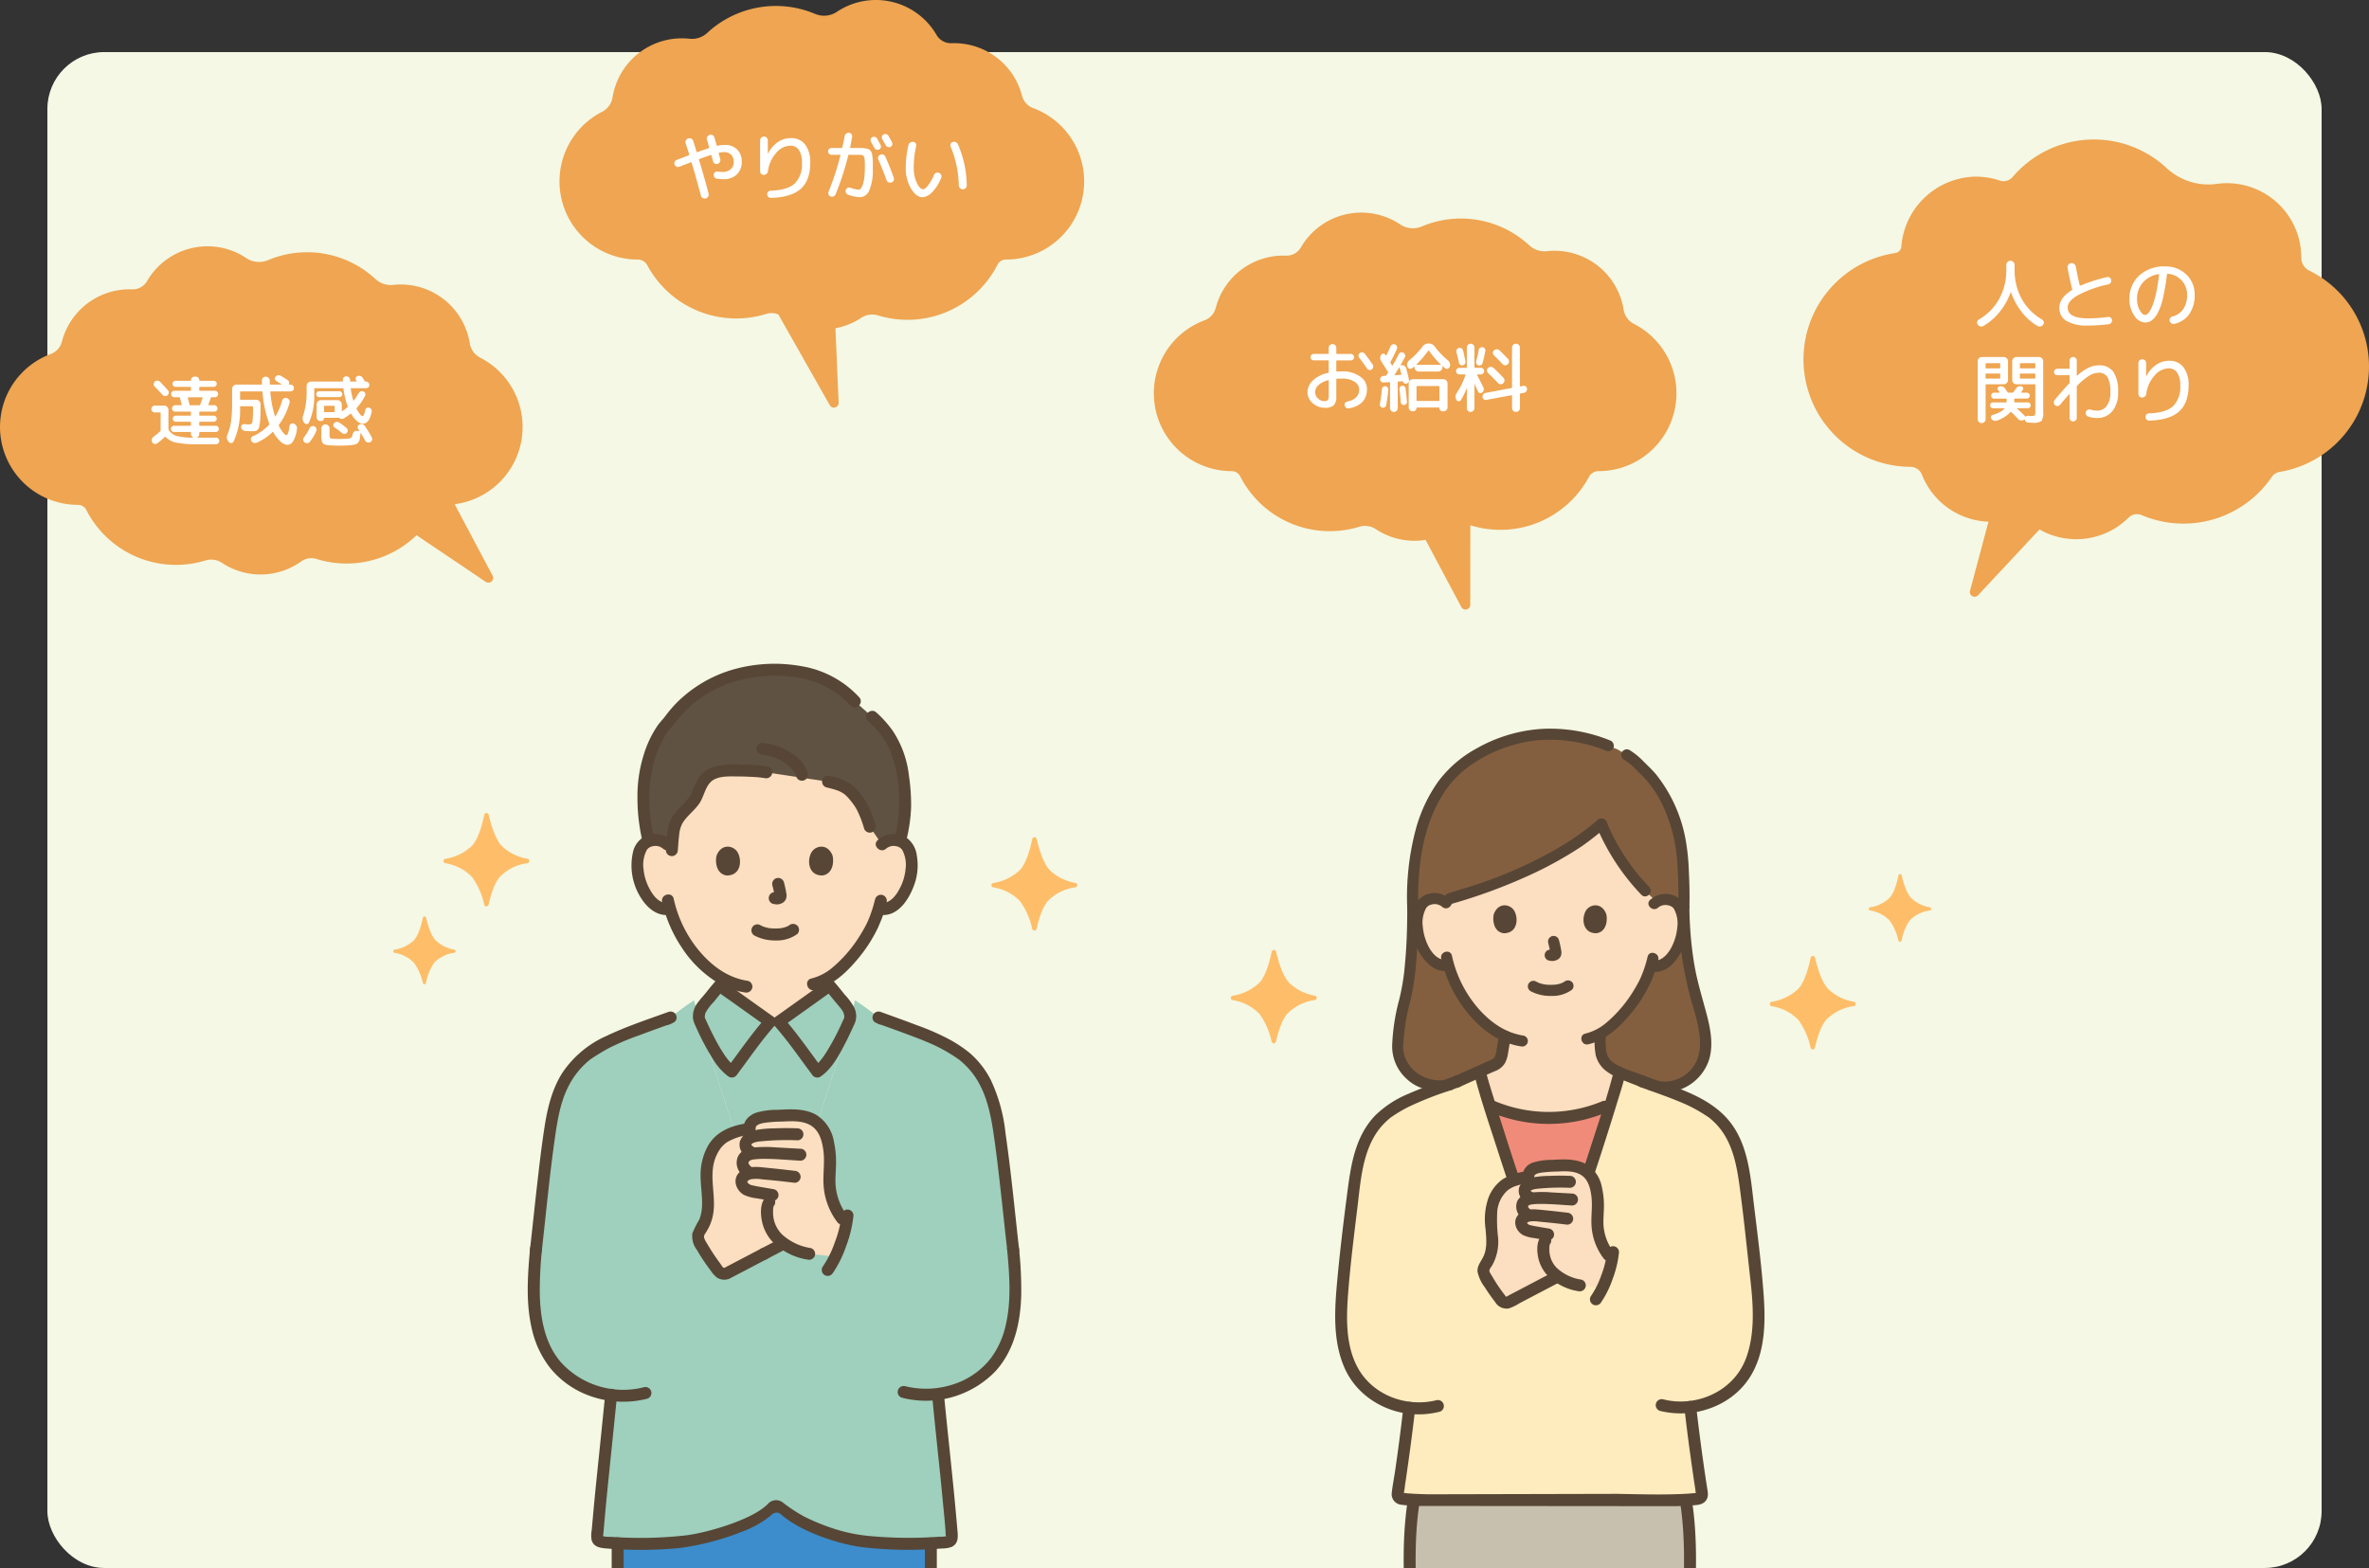 <svg xmlns="http://www.w3.org/2000/svg" width="500" height="330.994"><rect width="100%" height="100%" fill="#333333" stroke="none"/><defs><clipPath id="a"><rect data-name="長方形 64" width="480" height="320" rx="12" transform="translate(593 2822)" fill="#f0efe4"/></clipPath><clipPath id="b"><path data-name="長方形 115" fill="none" d="M0 0h324.591v199.061H0z"/></clipPath></defs><g data-name="グループ 178" transform="translate(-583 -2811.006)"><rect data-name="長方形 57" width="480" height="320" rx="12" transform="translate(593 2822)" fill="#f4f8e5"/><g data-name="グループ 102"><path data-name="パス 948" d="M983.018 2864.426a1.493 1.493 0 0 0 1.278-1.373 16.019 16.019 0 0 1 15.71-14.762 15.628 15.628 0 0 1 5.023.824 2.513 2.513 0 0 0 2.726-.715 22.547 22.547 0 0 1 32.567-1.882 12.942 12.942 0 0 0 10.6 3.3 15.683 15.683 0 0 1 17.783 15.535v.021a3.016 3.016 0 0 0 1.655 2.741 22.557 22.557 0 0 1-6.225 42.513 2.494 2.494 0 0 0-1.652 1.056 22.561 22.561 0 0 1-27.466 8.056 2.524 2.524 0 0 0-2.766.542 15.669 15.669 0 0 1-21.523.52 2.483 2.483 0 0 0-2.46-.492 15.681 15.681 0 0 1-19.621-9.094 2.61 2.61 0 0 0-2.422-1.663h-.019a22.683 22.683 0 0 1-3.189-45.123" fill="#efa551"/><path data-name="パス 1718" d="M1000.411 2879.518a.664.664 0 0 1-.112-.576.8.8 0 0 1 .352-.48 11.387 11.387 0 0 0 4.3-4.36 12.656 12.656 0 0 0 1.5-6.216v-.96a.836.836 0 0 1 .264-.624.857.857 0 0 1 .608-.256.857.857 0 0 1 .616.256.836.836 0 0 1 .264.624v.96a12.6 12.6 0 0 0 1.5 6.216 11.446 11.446 0 0 0 4.3 4.36.8.8 0 0 1 .352.48.664.664 0 0 1-.112.576.99.99 0 0 1-.536.388.837.837 0 0 1-.656-.08 11.569 11.569 0 0 1-3.344-2.952 14.68 14.68 0 0 1-2.272-4.168q-.032-.048-.08.016a14 14 0 0 1-2.32 4.144 12.28 12.28 0 0 1-3.424 2.956.837.837 0 0 1-.656.08.99.99 0 0 1-.544-.384zm23.232.208a8.475 8.475 0 0 1-4.48-.96 3.11 3.11 0 0 1-1.52-2.8q0-2.08 2.672-3.744a.128.128 0 0 0 .048-.192l-.032-.064a.142.142 0 0 1-.016-.06q-.608-2.464-.928-4.336a.833.833 0 0 1 .144-.656.864.864 0 0 1 .576-.352.812.812 0 0 1 .648.152.875.875 0 0 1 .36.568q.368 2.048.832 3.936.032.144.16.08a34.2 34.2 0 0 1 5.584-1.792.681.681 0 0 1 .576.1.75.75 0 0 1 .32.48.8.8 0 0 1-.112.6.728.728 0 0 1-.48.344 24.842 24.842 0 0 0-6.448 2.3q-2.144 1.244-2.144 2.556 0 2.32 4.24 2.32a31.119 31.119 0 0 0 4.272-.288.717.717 0 0 1 .568.144.7.7 0 0 1 .28.5.8.8 0 0 1-.16.576.747.747 0 0 1-.5.3 33.519 33.519 0 0 1-4.46.288zm14.944-10.848a5.5 5.5 0 0 0-3.32 1.776 5.105 5.105 0 0 0-1.224 3.472 4.7 4.7 0 0 0 .568 2.36q.568 1 1.112 1a.858.858 0 0 0 .528-.216 2.864 2.864 0 0 0 .608-.808 8.971 8.971 0 0 0 .648-1.5 21.178 21.178 0 0 0 .632-2.456q.32-1.544.56-3.512a.138.138 0 0 0-.032-.088.067.067 0 0 0-.08-.028zm-2.864 10.208a2.837 2.837 0 0 1-2.256-1.44 5.917 5.917 0 0 1-1.024-3.52 6.437 6.437 0 0 1 2.08-4.968 7.722 7.722 0 0 1 5.44-1.912 6.2 6.2 0 0 1 4.472 1.7 5.708 5.708 0 0 1 1.768 4.3 6.806 6.806 0 0 1-1.16 4.1 5.1 5.1 0 0 1-3.176 2.028.737.737 0 0 1-.592-.128.87.87 0 0 1-.352-.528.7.7 0 0 1 .112-.56.816.816 0 0 1 .48-.336 3.888 3.888 0 0 0 2.288-1.568 5.215 5.215 0 0 0 .8-3.008 4.3 4.3 0 0 0-1.144-3.04 4.454 4.454 0 0 0-2.936-1.408q-.128-.032-.16.128a45.045 45.045 0 0 1-.872 5.1 12.062 12.062 0 0 1-1.128 3.132 4.667 4.667 0 0 1-1.248 1.5 2.39 2.39 0 0 1-1.392.428zm-33.888 20.992a.8.8 0 0 1-.592.24.8.8 0 0 1-.592-.24.8.8 0 0 1-.24-.592v-12.208a.889.889 0 0 1 .264-.64.85.85 0 0 1 .632-.272h4.592a.876.876 0 0 1 .64.272.876.876 0 0 1 .272.64v3.936a.876.876 0 0 1-.272.64.876.876 0 0 1-.64.272h-3.676a.127.127 0 0 0-.144.144v7.216a.8.8 0 0 1-.244.592zm.24-12.256v.816q0 .128.144.128h2.8q.144 0 .144-.128v-.816a.127.127 0 0 0-.144-.144h-2.8a.127.127 0 0 0-.144.144zm0 2.16v.8a.127.127 0 0 0 .144.144h2.8a.127.127 0 0 0 .144-.144v-.8q0-.128-.144-.128h-2.8q-.144 0-.144.128zm11.264-3.616a.85.85 0 0 1 .632.272.889.889 0 0 1 .264.64v10.64a3.278 3.278 0 0 1-.36 1.96 3.006 3.006 0 0 1-1.912.376q-.256 0-.88-.048a.736.736 0 0 1-.72-.576q-.032-.112-.128-.048a.455.455 0 0 1-.1.08.954.954 0 0 1-.64.1.964.964 0 0 1-.56-.32q-.8-.88-1.44-1.456-.08-.08-.192.032a6.838 6.838 0 0 1-2.848 1.776.975.975 0 0 1-.64.008.956.956 0 0 1-.512-.392.516.516 0 0 1-.072-.488.509.509 0 0 1 .36-.344 5.761 5.761 0 0 0 2.48-1.28q.08-.112-.048-.112h-2.368a.614.614 0 0 1-.432-.18.575.575 0 0 1-.184-.432.6.6 0 0 1 .184-.44.6.6 0 0 1 .44-.184h2.72a.127.127 0 0 0 .14-.144v-.528q0-.128-.144-.128h-2.512a.6.6 0 0 1-.44-.184.6.6 0 0 1-.184-.44.6.6 0 0 1 .184-.44.6.6 0 0 1 .44-.184h1.072a.079.079 0 0 0 .072-.04.072.072 0 0 0 .008-.072 1.561 1.561 0 0 0-.168-.248q-.12-.152-.152-.2a.461.461 0 0 1-.064-.464.49.49 0 0 1 .368-.3 1.075 1.075 0 0 1 1.184.428q.08.128.256.392t.272.392a.221.221 0 0 0 .208.112h.784a.249.249 0 0 0 .224-.1q.384-.512.56-.768a1.038 1.038 0 0 1 1.12-.48.474.474 0 0 1 .376.28.454.454 0 0 1-.04.456q-.064.08-.176.248t-.176.248a.053.053 0 0 0-.008.072.079.079 0 0 0 .072.04h1.12a.6.6 0 0 1 .44.184.6.6 0 0 1 .184.44.6.6 0 0 1-.184.44.6.6 0 0 1-.44.184h-2.528a.113.113 0 0 0-.128.128v.532q0 .144.128.144h2.736a.575.575 0 0 1 .432.184.614.614 0 0 1 .176.44.587.587 0 0 1-.172.432.587.587 0 0 1-.432.176h-2.256a.038.038 0 0 0-.04.032.066.066 0 0 0 .024.064q.656.544 1.568 1.456a.745.745 0 0 1 .128.192.075.075 0 0 0 .056.04.046.046 0 0 0 .056-.024.579.579 0 0 1 .48-.16l.688.032a1.363 1.363 0 0 0 .752-.12q.128-.12.128-.728v-5.7a.127.127 0 0 0-.144-.144h-3.84a.85.85 0 0 1-.632-.272.889.889 0 0 1-.264-.64v-3.932a.889.889 0 0 1 .264-.64.85.85 0 0 1 .632-.272zm-.768 4.416v-.8q0-.128-.144-.128h-2.96q-.144 0-.144.128v.8a.127.127 0 0 0 .144.144h2.96a.127.127 0 0 0 .144-.144zm0-2.144v-.816a.127.127 0 0 0-.144-.144h-2.96a.127.127 0 0 0-.144.144v.816q0 .128.144.128h2.96q.144 0 .144-.128zm4.1 6.8q1.644-2.016 3.052-3.472a.3.3 0 0 0 .08-.224v-1.392a.127.127 0 0 0-.144-.144h-2.448a.672.672 0 0 1-.48-.2.634.634 0 0 1-.208-.472.659.659 0 0 1 .208-.48.659.659 0 0 1 .48-.208h2.448a.127.127 0 0 0 .144-.14v-1.572a.741.741 0 0 1 .22-.544.741.741 0 0 1 .544-.224.722.722 0 0 1 .528.224.741.741 0 0 1 .228.544v3.12a.067.067 0 0 0 .04.056q.04.024.056-.008a10.278 10.278 0 0 1 2.44-1.696 5.087 5.087 0 0 1 2.1-.48 3.571 3.571 0 0 1 3.08 1.36 7.372 7.372 0 0 1 1 4.32 6.008 6.008 0 0 1-1.216 4.008 4.063 4.063 0 0 1-3.26 1.432 5.708 5.708 0 0 1-1.872-.32.728.728 0 0 1-.416-.408.78.78 0 0 1-.016-.6.7.7 0 0 1 .392-.412.835.835 0 0 1 .568-.04 4.769 4.769 0 0 0 1.344.224 2.479 2.479 0 0 0 2.088-1 4.706 4.706 0 0 0 .76-2.888 6.257 6.257 0 0 0-.588-3.172 2.116 2.116 0 0 0-1.936-.936 3.868 3.868 0 0 0-1.9.592 13.473 13.473 0 0 0-2.564 2.128.326.326 0 0 0-.1.24v6.544a.741.741 0 0 1-.224.544.722.722 0 0 1-.528.224.741.741 0 0 1-.544-.224.741.741 0 0 1-.224-.544v-4.928a.051.051 0 0 0-.032-.048q-.032-.016-.048 0-.96 1.056-1.936 2.24a.733.733 0 0 1-.512.264.668.668 0 0 1-.528-.184.747.747 0 0 1-.264-.528.79.79 0 0 1 .184-.576zm19.02-.732a.815.815 0 0 1-.576.224.746.746 0 0 1-.56-.232.787.787 0 0 1-.224-.568v-6.468a.819.819 0 0 1 .816-.816.8.8 0 0 1 .576.232.76.76 0 0 1 .24.568v2.752q0 .032.016.032.032 0 .032-.016a6.551 6.551 0 0 1 2.088-2.416 4.819 4.819 0 0 1 2.744-.832 3.617 3.617 0 0 1 3 1.36 6.038 6.038 0 0 1 1.08 3.84q0 3.7-2 5.5t-6.288 1.928a.717.717 0 0 1-.544-.208.772.772 0 0 1-.256-.544.693.693 0 0 1 .188-.536.743.743 0 0 1 .528-.24q3.552-.112 5.08-1.5a5.682 5.682 0 0 0 1.528-4.4 4.673 4.673 0 0 0-.64-2.688 2.111 2.111 0 0 0-1.84-.912 4.006 4.006 0 0 0-2.956 1.54 7.09 7.09 0 0 0-1.728 3.84.889.889 0 0 1-.304.56z" fill="#fff"/><path data-name="多角形 4" d="M1000.49 2936.658a1 1 0 0 1-1.697-.941l5.026-18.806a1 1 0 0 1 1.45-.617l8.26 4.578a1 1 0 0 1 .245 1.558z" fill="#efa551"/></g><g data-name="グループ 104"><path data-name="パス 949" d="M710.109 2834.587a4.147 4.147 0 0 0 2.18-3.046 14.809 14.809 0 0 1 16.2-12.36 4.766 4.766 0 0 0 3.761-1.212 21.3 21.3 0 0 1 22.76-4.039 4.888 4.888 0 0 0 4.622-.424 14.8 14.8 0 0 1 21.023 4.854 3.515 3.515 0 0 0 3.155 1.769q.283-.011.57-.011a14.806 14.806 0 0 1 14.329 11.088 3.8 3.8 0 0 0 2.362 2.624 16.5 16.5 0 0 1-5.745 31.966h-.013a2 2 0 0 0-1.784 1.1 21.322 21.322 0 0 1-25.186 10.7 4.165 4.165 0 0 0-3.527.473 14.794 14.794 0 0 1-16.777-.257 3.719 3.719 0 0 0-3.27-.555 21.315 21.315 0 0 1-25.155-10.263 2.27 2.27 0 0 0-2.011-1.2h-.014a16.5 16.5 0 0 1-7.48-31.207" fill="#efa551"/><path data-name="パス 1720" d="M726.416 2846.192a.754.754 0 0 1-.608 0 .723.723 0 0 1-.416-.432.763.763 0 0 1 .008-.584.759.759 0 0 1 .424-.408l2.544-.976q.128-.064.1-.176-.24-.784-.752-2.352a.755.755 0 0 1 .056-.632.8.8 0 0 1 .488-.408.787.787 0 0 1 .64.048.838.838 0 0 1 .416.5q.48 1.5.7 2.256.032.144.176.08 1.552-.544 2.384-.816a.147.147 0 0 0 .1-.192q-.064-.208-.216-.752t-.248-.848a.762.762 0 0 1 .08-.624.836.836 0 0 1 .5-.4.77.77 0 0 1 .624.072.82.82 0 0 1 .384.5q.032.144.2.728t.248.9q.032.128.176.1a7.427 7.427 0 0 1 1.6-.176 3.466 3.466 0 0 1 2.552.96 3.444 3.444 0 0 1 .968 2.56 3.575 3.575 0 0 1-1.04 2.728 3.907 3.907 0 0 1-2.8.984 10.535 10.535 0 0 1-1.392-.1.747.747 0 0 1-.512-.312.823.823 0 0 1-.16-.584.635.635 0 0 1 .28-.464.782.782 0 0 1 .552-.144 8.4 8.4 0 0 0 1.064.072 2.43 2.43 0 0 0 1.688-.568 1.952 1.952 0 0 0 .632-1.532 2.077 2.077 0 0 0-.54-1.536 2.077 2.077 0 0 0-1.54-.544 5.067 5.067 0 0 0-.976.112.117.117 0 0 0-.1.16q.256.96.32 1.216a.786.786 0 0 1-.088.608.818.818 0 0 1-.488.384.772.772 0 0 1-.584-.072.708.708 0 0 1-.36-.472q-.224-.8-.336-1.216-.032-.128-.176-.1-.864.288-2.368.832a.148.148 0 0 0-.08.192q1.1 3.632 2.016 7.1a.844.844 0 0 1-.1.64.779.779 0 0 1-.504.396.844.844 0 0 1-.636-.1.779.779 0 0 1-.384-.512q-.832-3.152-1.952-6.944-.032-.144-.176-.08l-1.16.456q-.796.312-1.228.472zm18.368 1.5a.815.815 0 0 1-.576.224.746.746 0 0 1-.56-.232.787.787 0 0 1-.224-.568v-6.464a.786.786 0 0 1 .24-.576.786.786 0 0 1 .576-.24.8.8 0 0 1 .576.232.76.76 0 0 1 .24.568v2.752q0 .032.016.032.032 0 .032-.016a6.551 6.551 0 0 1 2.088-2.416 4.819 4.819 0 0 1 2.744-.828 3.617 3.617 0 0 1 3 1.36 6.038 6.038 0 0 1 1.08 3.84q0 3.7-2 5.5t-6.288 1.924a.717.717 0 0 1-.544-.208.772.772 0 0 1-.256-.544.693.693 0 0 1 .188-.532.743.743 0 0 1 .528-.24q3.552-.112 5.08-1.5a5.682 5.682 0 0 0 1.532-4.4 4.673 4.673 0 0 0-.64-2.688 2.111 2.111 0 0 0-1.84-.912 4.006 4.006 0 0 0-2.96 1.54 7.09 7.09 0 0 0-1.728 3.84.889.889 0 0 1-.304.56zm22.048-6.768a.691.691 0 0 1-.064-.544.632.632 0 0 1 .336-.416.745.745 0 0 1 .576-.056.708.708 0 0 1 .448.36q.24.432.72 1.328a.693.693 0 0 1 .056.552.65.65 0 0 1-.36.408.7.7 0 0 1-.552.032.749.749 0 0 1-.44-.352q-.128-.224-.368-.656t-.352-.652zm4.48.672a.678.678 0 0 1-.368.416.723.723 0 0 1-.568.024.768.768 0 0 1-.44-.376q-.112-.224-.368-.656t-.368-.64a.693.693 0 0 1-.056-.552.706.706 0 0 1 .36-.424.728.728 0 0 1 .568-.056.767.767 0 0 1 .456.36q.256.448.736 1.344a.679.679 0 0 1 .052.564zm-12.816 2.084a.7.7 0 0 1-.512-.208.7.7 0 0 1-.208-.512.7.7 0 0 1 .208-.512.7.7 0 0 1 .512-.208h2.128q.144 0 .16-.112.352-1.6.5-2.416a.808.808 0 0 1 .328-.512.823.823 0 0 1 .584-.16.7.7 0 0 1 .512.288.714.714 0 0 1 .144.56q-.26 1.472-.42 2.212-.032.144.1.144h2.26a4.745 4.745 0 0 1 .864.088 4.142 4.142 0 0 1 .656.16 1.15 1.15 0 0 1 .416.352 1.345 1.345 0 0 1 .288.5 7.864 7.864 0 0 1 .128.8 8.567 8.567 0 0 1 .072 1.056v1.44a10.713 10.713 0 0 1-.728 4.512 2.178 2.178 0 0 1-1.912 1.488 8.342 8.342 0 0 1-2.576-.528.784.784 0 0 1-.448-.412.773.773 0 0 1-.036-.612.728.728 0 0 1 .4-.432.76.76 0 0 1 .6-.016 5.757 5.757 0 0 0 1.744.4.61.61 0 0 0 .448-.272 2.736 2.736 0 0 0 .408-.816 7.142 7.142 0 0 0 .3-1.464 17.43 17.43 0 0 0 .12-2.088v-.912q0-.272-.032-.656t-.048-.5a.928.928 0 0 0-.128-.3q-.112-.192-.176-.216t-.3-.08a1.721 1.721 0 0 0-.392-.056h-2.252a.161.161 0 0 0-.176.128 58.429 58.429 0 0 1-2.672 8.224.779.779 0 0 1-.444.432.822.822 0 0 1-.612.016.7.7 0 0 1-.424-.416.776.776 0 0 1 .008-.608 60.534 60.534 0 0 0 2.5-7.648q.028-.128-.1-.128zm9.872.416a.781.781 0 0 1 .432-.432.821.821 0 0 1 .616-.016.723.723 0 0 1 .44.416q.976 2.176 1.776 4.464a.752.752 0 0 1-.04.616.752.752 0 0 1-.456.392.8.8 0 0 1-.62-.056.813.813 0 0 1-.408-.472q-.672-1.888-1.728-4.32a.762.762 0 0 1-.012-.588zm16.992 6.016a22.219 22.219 0 0 0-1.712-8.128.735.735 0 0 1 0-.6.672.672 0 0 1 .432-.392.835.835 0 0 1 .64.032.906.906 0 0 1 .464.448 22.3 22.3 0 0 1 1.856 8.656.741.741 0 0 1-.232.592.831.831 0 0 1-.6.24.791.791 0 0 1-.592-.248.893.893 0 0 1-.256-.6zm-7.664 2.528q-1.312 0-2.416-1.824a8.375 8.375 0 0 1-1.104-4.416 20.813 20.813 0 0 1 .544-4.736.869.869 0 0 1 .384-.552.93.93 0 0 1 .656-.152.663.663 0 0 1 .5.3.707.707 0 0 1 .1.592 20.612 20.612 0 0 0-.504 4.548 7.232 7.232 0 0 0 .66 3.24q.656 1.32 1.312 1.32.4 0 1.024-.776a10.144 10.144 0 0 0 1.264-2.232.775.775 0 0 1 .44-.448.822.822 0 0 1 .616-.016.835.835 0 0 1 .464.44.733.733 0 0 1 .016.616 9.018 9.018 0 0 1-1.9 3.016 3.082 3.082 0 0 1-2.056 1.08z" fill="#fff"/><path data-name="多角形 5" d="M760.001 2896.005a1 1 0 0 1-1.869.536l-11.014-19.445a1 1 0 0 1 .591-1.454l10.057-2.883a1 1 0 0 1 1.272.919z" fill="#efa551"/></g><g data-name="グループ 103"><path data-name="パス 950" d="M927.848 2879.376a4.131 4.131 0 0 1-2.174-3.035 14.751 14.751 0 0 0-16.129-12.311 4.748 4.748 0 0 1-3.746-1.208 21.212 21.212 0 0 0-22.67-4.023 4.869 4.869 0 0 1-4.608-.419 14.74 14.74 0 0 0-20.942 4.832 3.5 3.5 0 0 1-3.143 1.762q-.282-.011-.568-.011a14.748 14.748 0 0 0-14.272 11.042 3.783 3.783 0 0 1-2.353 2.614 16.436 16.436 0 0 0 5.722 31.843h.013a1.994 1.994 0 0 1 1.777 1.094 21.238 21.238 0 0 0 25.087 10.662 4.149 4.149 0 0 1 3.513.472 14.736 14.736 0 0 0 16.712-.256 3.7 3.7 0 0 1 3.258-.553 21.231 21.231 0 0 0 25.055-10.225 2.261 2.261 0 0 1 2-1.194h.014a16.436 16.436 0 0 0 7.451-31.086" fill="#efa551"/><path data-name="パス 1719" d="M863.313 2891.275a4.733 4.733 0 0 0-2.048 1.04 2.024 2.024 0 0 0-.7 1.488 1.784 1.784 0 0 0 .6 1.3 1.858 1.858 0 0 0 1.32.584.983.983 0 0 0 .752-.232 1.246 1.246 0 0 0 .208-.824v-3.26q-.004-.128-.132-.096zm-.672 5.808a3.777 3.777 0 0 1-2.584-.968 2.985 2.985 0 0 1-1.1-2.312 3.4 3.4 0 0 1 1.128-2.472 6.67 6.67 0 0 1 3.212-1.608.165.165 0 0 0 .144-.176v-2.324a.127.127 0 0 0-.144-.144h-3.024a.646.646 0 0 1-.472-.2.646.646 0 0 1-.2-.472.672.672 0 0 1 .2-.48.634.634 0 0 1 .472-.208h3.024a.127.127 0 0 0 .144-.144v-1.132a.772.772 0 0 1 .232-.568.772.772 0 0 1 .568-.232.772.772 0 0 1 .568.232.772.772 0 0 1 .232.568v1.136a.127.127 0 0 0 .144.144h2.928a.659.659 0 0 1 .48.208.659.659 0 0 1 .208.48.634.634 0 0 1-.208.472.672.672 0 0 1-.48.2h-2.932a.127.127 0 0 0-.144.144v2.1q0 .112.144.112.336-.032 1.056-.032a6.222 6.222 0 0 1 3.832 1.088 3.179 3.179 0 0 1 1.452 2.588q0 3.424-3.808 4.128a.719.719 0 0 1-.568-.112.81.81 0 0 1-.344-.5.641.641 0 0 1 .1-.528.732.732 0 0 1 .456-.3q2.512-.512 2.512-2.608a1.9 1.9 0 0 0-.988-1.568 4.633 4.633 0 0 0-2.64-.672q-.72 0-1.056.032-.144 0-.144.16v3.568a2.591 2.591 0 0 1-.536 1.872 2.622 2.622 0 0 1-1.864.528zm8.384-11.424q.944 1.2 1.7 2.32a.718.718 0 0 1 .1.552.747.747 0 0 1-.32.472.688.688 0 0 1-.536.1.742.742 0 0 1-.456-.32q-.72-1.1-1.616-2.224a.7.7 0 0 1-.168-.528.629.629 0 0 1 .264-.48.719.719 0 0 1 .544-.16.707.707 0 0 1 .488.268zm17.568 1.408a1.293 1.293 0 0 1 .416.632 1.115 1.115 0 0 1-.028.744.671.671 0 0 1-.432.4.569.569 0 0 1-.56-.112l-.432-.384q-.112-.08-.112.048v.144a.85.85 0 0 1-.272.632.889.889 0 0 1-.64.264h-4.1a.889.889 0 0 1-.64-.264.85.85 0 0 1-.272-.632v-.08q0-.032-.04-.048a.062.062 0 0 0-.072.012l-.336.288a.615.615 0 0 1-.568.128.624.624 0 0 1-.44-.4 1.115 1.115 0 0 1-.032-.744 1.293 1.293 0 0 1 .416-.632 16.672 16.672 0 0 0 2.784-2.9 1.55 1.55 0 0 1 1.3-.656 1.535 1.535 0 0 1 1.28.656 16.672 16.672 0 0 0 2.78 2.904zm-1.552.944q.032 0 .04-.048t-.024-.064a18.676 18.676 0 0 1-2.464-2.876.109.109 0 0 0-.08-.032.064.064 0 0 0-.064.032 20.246 20.246 0 0 1-2.48 2.9.052.052 0 0 0-.016.064.051.051 0 0 0 .048.032zm-5.9 9.824a.786.786 0 0 1-.576-.24.786.786 0 0 1-.244-.572v-5.076a.85.85 0 0 1 .272-.632.889.889 0 0 1 .64-.264h6.384a.862.862 0 0 1 .632.264.862.862 0 0 1 .264.632v5.04a.81.81 0 0 1-.248.608.831.831 0 0 1-.6.24h-.176a.664.664 0 0 1-.488-.2.664.664 0 0 1-.2-.488.1.1 0 0 0-.112-.112h-4.624q-.1 0-.1.112a.651.651 0 0 1-.208.488.691.691 0 0 1-.5.2zm.828-5.212v2.88q0 .144.128.144h4.576q.128 0 .128-.144v-2.88a.113.113 0 0 0-.128-.128h-4.576a.113.113 0 0 0-.128.128zm-6.352-2.4q.048-.08.16-.248t.16-.248a.177.177 0 0 0 0-.224q-.8-1.28-1.408-2.224a1.186 1.186 0 0 1-.016-1.376.521.521 0 0 1 .44-.248.484.484 0 0 1 .44.232.269.269 0 0 1 .04.064.269.269 0 0 0 .04.064.109.109 0 0 0 .08.032.064.064 0 0 0 .064-.032q.432-.88.864-1.9a.772.772 0 0 1 .408-.392.686.686 0 0 1 .552-.008.739.739 0 0 1 .384.408.708.708 0 0 1 0 .552q-.624 1.384-1.344 2.728a.211.211 0 0 0 0 .224l.152.248q.104.168.148.248.08.112.144.016.576-.96 1.312-2.368a.65.65 0 0 1 .408-.36.693.693 0 0 1 .552.056.706.706 0 0 1 .36.424.693.693 0 0 1-.056.552q-.4.736-.9 1.616-.016.016.008.048a.041.041 0 0 0 .056.016.908.908 0 0 1 .7.1.875.875 0 0 1 .432.544q.364 1.356.584 2.412a.594.594 0 0 1-.088.488.673.673 0 0 1-.424.3l-.1.016a.519.519 0 0 1-.408-.072.525.525 0 0 1-.232-.344.113.113 0 0 0-.112-.08l-.864.064a.127.127 0 0 0-.144.144v5.452a.786.786 0 0 1-.228.576.786.786 0 0 1-.576.24.786.786 0 0 1-.576-.24.786.786 0 0 1-.248-.576v-5.344q0-.128-.144-.128l-1.216.08a.65.65 0 0 1-.5-.176.681.681 0 0 1-.224-.48.661.661 0 0 1 .184-.5.7.7 0 0 1 .5-.236l.432-.032a.245.245 0 0 0 .204-.108zm1.728-.1a.052.052 0 0 0 .016.064.092.092 0 0 0 .064.032l1.232-.08q.144 0 .112-.144-.16-.64-.368-1.36-.048-.144-.112-.048-.308.512-.944 1.536zm-2.064 6.832a.632.632 0 0 1-.5.112.642.642 0 0 1-.432-.28.656.656 0 0 1-.112-.5q.288-1.552.432-3.152a.652.652 0 0 1 .232-.44.648.648 0 0 1 .48-.156.635.635 0 0 1 .464.248.647.647 0 0 1 .16.5q-.148 1.668-.436 3.236a.635.635 0 0 1-.288.432zm4.064-.448a.652.652 0 0 1-.464-.152.64.64 0 0 1-.24-.44q-.112-1.584-.272-2.736a.661.661 0 0 1 .128-.48.6.6 0 0 1 .432-.256.636.636 0 0 1 .48.128.6.6 0 0 1 .24.416q.16 1.248.3 2.784a.637.637 0 0 1-.152.5.618.618 0 0 1-.452.236zm20.784-8.64q-.928-.992-1.792-1.824a.781.781 0 0 1-.248-.544.674.674 0 0 1 .232-.528.846.846 0 0 1 .576-.232.785.785 0 0 1 .576.216q.8.736 1.808 1.808a.758.758 0 0 1 .208.576.789.789 0 0 1-.256.56.765.765 0 0 1-.56.216.744.744 0 0 1-.544-.248zm-3.3 1.36a.717.717 0 0 1 .24-.544.825.825 0 0 1 .584-.224.825.825 0 0 1 .584.224q1.144 1.072 2.084 2.08a.758.758 0 0 1 .208.576.789.789 0 0 1-.256.56.765.765 0 0 1-.56.216.744.744 0 0 1-.544-.248q-1.056-1.136-2.08-2.1a.772.772 0 0 1-.256-.544zm7.664 3.232a.617.617 0 0 1 .536.12.69.69 0 0 1 .264.488.763.763 0 0 1-.152.552.8.8 0 0 1-.5.312l-.7.144a.156.156 0 0 0-.144.16v2.9a.8.8 0 0 1-.24.592.85.85 0 0 1-1.184 0 .8.8 0 0 1-.24-.592v-2.58a.114.114 0 0 0-.048-.088.1.1 0 0 0-.1-.024l-5.28.976a.653.653 0 0 1-.544-.112.606.606 0 0 1-.256-.48.789.789 0 0 1 .152-.56.788.788 0 0 1 .5-.32l5.424-1.024a.156.156 0 0 0 .144-.16v-8.368a.8.8 0 0 1 .24-.592.8.8 0 0 1 .592-.24.8.8 0 0 1 .592.24.8.8 0 0 1 .24.592v8.064a.114.114 0 0 0 .048.088.1.1 0 0 0 .1.024zm-10.54 5.264a.734.734 0 0 1-.56.24.772.772 0 0 1-.568-.232.772.772 0 0 1-.232-.568v-4.176q0-.032-.016-.032a.046.046 0 0 0-.032.016 14.3 14.3 0 0 1-1.2 2.5.524.524 0 0 1-.488.24.513.513 0 0 1-.456-.288 1.355 1.355 0 0 1 .08-1.5 15.1 15.1 0 0 0 1.808-3.744q.032-.128-.1-.128h-1.164a.677.677 0 0 1-.5-.208.677.677 0 0 1-.208-.5.651.651 0 0 1 .208-.488.691.691 0 0 1 .5-.2h1.44q.128 0 .128-.144v-4.148a.772.772 0 0 1 .232-.568.772.772 0 0 1 .568-.232.772.772 0 0 1 .568.232.772.772 0 0 1 .232.568v4.144a.127.127 0 0 0 .144.144h1.2a.691.691 0 0 1 .5.2.651.651 0 0 1 .208.488.677.677 0 0 1-.208.5.677.677 0 0 1-.5.208h-.688q-.144 0-.08.128.432.848 1.3 2.576a.9.9 0 0 1 .08.6.882.882 0 0 1-.32.52.527.527 0 0 1-.488.1.6.6 0 0 1-.392-.328q-.112-.256-.344-.752t-.344-.752q-.016-.032-.04-.032t-.024.032v5.024a.734.734 0 0 1-.244.56zm-3.04-13.264a.747.747 0 0 1 .552.088.653.653 0 0 1 .328.44q.192.8.5 2.272a.7.7 0 0 1-.1.544.686.686 0 0 1-.448.32.628.628 0 0 1-.512-.1.7.7 0 0 1-.3-.432q-.212-1.052-.552-2.284a.676.676 0 0 1 .088-.528.733.733 0 0 1 .444-.32zm4.176.448a.709.709 0 0 1 .28-.464.729.729 0 0 1 .536-.144.629.629 0 0 1 .472.272.69.69 0 0 1 .12.528q-.288 1.472-.592 2.544a.659.659 0 0 1-.336.424.713.713 0 0 1-.544.056.656.656 0 0 1-.408-.336.678.678 0 0 1-.056-.528 19.653 19.653 0 0 0 .528-2.352z" fill="#fff"/><path data-name="多角形 6" d="M893.312 2938.678a1 1 0 0 1-1.883.47l-9.145-17.175a1 1 0 0 1 .64-1.44l9.158-2.283a1 1 0 0 1 1.242.971z" fill="#efa551"/></g><g data-name="グループ 105"><path data-name="パス 950" d="M684.319 2886.49a4.131 4.131 0 0 1-2.174-3.035 14.751 14.751 0 0 0-16.129-12.311 4.748 4.748 0 0 1-3.746-1.208 21.212 21.212 0 0 0-22.67-4.023 4.869 4.869 0 0 1-4.608-.419 14.74 14.74 0 0 0-20.942 4.832 3.5 3.5 0 0 1-3.143 1.762q-.282-.011-.568-.011a14.748 14.748 0 0 0-14.272 11.042 3.783 3.783 0 0 1-2.353 2.614 16.436 16.436 0 0 0 5.722 31.843h.013a1.994 1.994 0 0 1 1.777 1.094 21.238 21.238 0 0 0 25.087 10.662 4.149 4.149 0 0 1 3.513.472 14.736 14.736 0 0 0 16.712-.256 3.7 3.7 0 0 1 3.258-.553 21.231 21.231 0 0 0 25.055-10.225 2.261 2.261 0 0 1 2-1.194h.014a16.436 16.436 0 0 0 7.451-31.086" fill="#efa551"/><path data-name="パス 1721" d="M615.672 2891.557a.778.778 0 0 1 .568-.192.809.809 0 0 1 .552.24q.736.768 1.648 1.776a.678.678 0 0 1 .184.536.765.765 0 0 1-.248.52.7.7 0 0 1-.552.176.8.8 0 0 1-.52-.256q-.848-.928-1.664-1.76a.721.721 0 0 1-.2-.528.7.7 0 0 1 .232-.512zm0 6.512a.71.71 0 0 1-.512-.2.67.67 0 0 1-.208-.5.723.723 0 0 1 .208-.52.683.683 0 0 1 .512-.216h1.968a.876.876 0 0 1 .64.272.876.876 0 0 1 .272.64v3.984a.48.48 0 0 0 .08.256 2.79 2.79 0 0 0 1.576 1.228 13.9 13.9 0 0 0 3.576.384q.032 0 .032-.024t-.032-.04a.815.815 0 0 1-.48-.784v-.212q0-.144-.128-.144h-3.44a.632.632 0 0 1-.464-.192.632.632 0 0 1-.192-.464.632.632 0 0 1 .192-.464.632.632 0 0 1 .464-.192h3.44q.128 0 .128-.144v-.56q0-.144-.128-.144h-3.072a.627.627 0 0 1-.448-.184.606.606 0 0 1-.192-.456.606.606 0 0 1 .188-.456.627.627 0 0 1 .448-.184h3.072q.128 0 .128-.144v-.56q0-.144-.128-.144h-3.18a.672.672 0 0 1-.48-.2.634.634 0 0 1-.208-.472.659.659 0 0 1 .208-.48.659.659 0 0 1 .48-.208h1.248q.128 0 .1-.144-.224-.928-.352-1.392a.165.165 0 0 0-.176-.144h-1.024a.646.646 0 0 1-.472-.2.646.646 0 0 1-.2-.472.672.672 0 0 1 .2-.48.634.634 0 0 1 .472-.208h3.392a.113.113 0 0 0 .128-.128v-.576a.113.113 0 0 0-.128-.128h-3.136a.627.627 0 0 1-.448-.184.606.606 0 0 1-.192-.456.606.606 0 0 1 .192-.456.627.627 0 0 1 .448-.184h3.152a.1.1 0 0 0 .112-.112.741.741 0 0 1 .224-.544.741.741 0 0 1 .544-.224h.24a.722.722 0 0 1 .528.224.741.741 0 0 1 .224.544q0 .112.128.112h2.912a.627.627 0 0 1 .448.184.606.606 0 0 1 .192.456.606.606 0 0 1-.192.456.627.627 0 0 1-.448.184h-2.9q-.144 0-.144.128v.576q0 .128.144.128h3.152a.634.634 0 0 1 .472.208.672.672 0 0 1 .2.48.646.646 0 0 1-.2.472.646.646 0 0 1-.472.2h-.7a.176.176 0 0 0-.176.128q-.192.608-.512 1.44-.048.112.08.112h1.18a.634.634 0 0 1 .472.208.672.672 0 0 1 .2.48.646.646 0 0 1-.2.472.646.646 0 0 1-.472.2h-3.024a.127.127 0 0 0-.144.144v.56a.127.127 0 0 0 .144.144h2.9a.627.627 0 0 1 .444.184.606.606 0 0 1 .192.456.606.606 0 0 1-.192.456.627.627 0 0 1-.448.184h-2.9a.127.127 0 0 0-.144.144v.56a.127.127 0 0 0 .144.144h3.328a.632.632 0 0 1 .464.192.632.632 0 0 1 .196.464.632.632 0 0 1-.192.464.632.632 0 0 1-.464.192h-3.328a.127.127 0 0 0-.144.144v.208a.827.827 0 0 1-.48.8q-.016.032 0 .048h4.032a.626.626 0 0 1 .48.208.65.65 0 0 1 .176.5.7.7 0 0 1-.22.496.727.727 0 0 1-.512.192h-3.828a22.055 22.055 0 0 1-4.46-.336 4.156 4.156 0 0 1-2.28-1.2q-.1-.112-.192-.016a14.32 14.32 0 0 1-1.612 1.36.686.686 0 0 1-.576.12.7.7 0 0 1-.464-.36.872.872 0 0 1-.076-.632.913.913 0 0 1 .368-.536 14.662 14.662 0 0 0 1.404-1.152.251.251 0 0 0 .08-.208v-3.616q0-.144-.128-.144zm7.488-1.52h1.9a.187.187 0 0 0 .192-.128q.176-.448.5-1.408.032-.144-.08-.144h-2.912a.114.114 0 0 0-.088.048.1.1 0 0 0-.024.1q.1.352.352 1.408a.151.151 0 0 0 .16.124zm8.128 7.744l-.064-.08a1.356 1.356 0 0 1-.208-1.5 11.575 11.575 0 0 0 .752-2.8 28.343 28.343 0 0 0 .224-3.956v-2.848a.876.876 0 0 1 .272-.64.876.876 0 0 1 .64-.272h5.264a.113.113 0 0 0 .128-.128q-.016-.24-.016-.736a.722.722 0 0 1 .232-.576.812.812 0 0 1 .584-.24.786.786 0 0 1 .576.24.846.846 0 0 1 .256.576q0 .5.016.736 0 .128.144.128h2.32q.032 0 .032-.024a.054.054 0 0 0-.016-.04l-.52-.328q-.36-.228-.552-.344a.6.6 0 0 1-.312-.424.592.592 0 0 1 .12-.5.778.778 0 0 1 .5-.312.812.812 0 0 1 .576.1q.752.432 1.488.912a.662.662 0 0 1 .272.384.643.643 0 0 1-.032.448.063.063 0 0 0-.008.08.077.077 0 0 0 .072.048h.284a.7.7 0 0 1 .512.208.7.7 0 0 1 .208.512.7.7 0 0 1-.208.512.7.7 0 0 1-.512.208h-4.128q-.132 0-.132.144a23.78 23.78 0 0 0 .98 5.072.075.075 0 0 0 .056.04.076.076 0 0 0 .072-.024 13.5 13.5 0 0 0 1.392-3.296.725.725 0 0 1 .376-.48.745.745 0 0 1 .6-.064.836.836 0 0 1 .5.4.762.762 0 0 1 .08.624 14.014 14.014 0 0 1-2.228 4.608.214.214 0 0 0-.016.24 7.13 7.13 0 0 0 .912 1.448q.448.52.656.52.432 0 .672-1.9a.622.622 0 0 1 .3-.488.612.612 0 0 1 .568-.056 1.1 1.1 0 0 1 .552.424.9.9 0 0 1 .152.648 6.379 6.379 0 0 1-.772 2.58 1.513 1.513 0 0 1-1.232.84 2.386 2.386 0 0 1-1.44-.688 7.19 7.19 0 0 1-1.552-2q-.064-.112-.16-.016a11.487 11.487 0 0 1-3.312 2.24.873.873 0 0 1-.656.032.9.9 0 0 1-.512-.416.632.632 0 0 1-.056-.56.7.7 0 0 1 .392-.416 10.368 10.368 0 0 0 3.424-2.432.188.188 0 0 0 .032-.208 24.489 24.489 0 0 1-1.424-6.688q0-.128-.144-.128h-4.448a.127.127 0 0 0-.144.144v1.472a.127.127 0 0 0 .144.144h3.264a.889.889 0 0 1 .64.264.85.85 0 0 1 .272.632q0 1.456-.024 2.36t-.116 1.592a6.889 6.889 0 0 1-.18 1.008 1.053 1.053 0 0 1-.336.52.951.951 0 0 1-.464.232 5.171 5.171 0 0 1-.672.032q-.64 0-1.488-.064a.923.923 0 0 1-.552-.248.807.807 0 0 1-.264-.52.568.568 0 0 1 .168-.48.539.539 0 0 1 .472-.176q.672.048 1.008.048a.651.651 0 0 0 .728-.5 22.545 22.545 0 0 0 .12-3.208.113.113 0 0 0-.128-.128h-2.448a.127.127 0 0 0-.144.144v.208a15.89 15.89 0 0 1-1.36 7.084.54.54 0 0 1-.48.328.607.607 0 0 1-.544-.232zm19.088-9.456a.6.6 0 0 1-.44-.184.6.6 0 0 1-.184-.44.6.6 0 0 1 .184-.44.6.6 0 0 1 .44-.184h4.24a.6.6 0 0 1 .44.184.6.6 0 0 1 .184.44.6.6 0 0 1-.184.44.6.6 0 0 1-.44.184zm-1.04 6.16a.753.753 0 0 1 .424.424.757.757 0 0 1-.008.6 10.068 10.068 0 0 1-1.36 2.256.733.733 0 0 1-.54.28.8.8 0 0 1-.58-.184.669.669 0 0 1-.28-.5.76.76 0 0 1 .168-.556 9.705 9.705 0 0 0 1.184-1.936.737.737 0 0 1 .416-.384.769.769 0 0 1 .576 0zm5.856 1.424a14.943 14.943 0 0 0-1.568-1.168.622.622 0 0 1-.264-.432.557.557 0 0 1 .152-.48.825.825 0 0 1 .512-.264.823.823 0 0 1 .56.12q.9.608 1.552 1.152a.693.693 0 0 1 .248.488.684.684 0 0 1-.168.52.673.673 0 0 1-.5.24.723.723 0 0 1-.524-.176zm-4.112-1.568a.831.831 0 0 1 .608-.256.831.831 0 0 1 .608.256.831.831 0 0 1 .256.608v1.088a2.4 2.4 0 0 0 .088.88q.088.144.552.192.576.048 1.52.048.9 0 1.52-.048a1.856 1.856 0 0 0 .864-.208 1.083 1.083 0 0 0 .32-.7.924.924 0 0 1 .352-.592.775.775 0 0 1 .64-.16l.368.048a.041.041 0 0 0 .056-.016.057.057 0 0 0 .008-.064.791.791 0 0 1-.112-.16 1.75 1.75 0 0 0-.112-.176.66.66 0 0 1-.1-.552.6.6 0 0 1 .344-.424.826.826 0 0 1 .624-.072.9.9 0 0 1 .512.36 25.168 25.168 0 0 1 1.484 2.444.679.679 0 0 1 .032.576.728.728 0 0 1-.4.432.8.8 0 0 1-.608.016.854.854 0 0 1-.464-.4q-.448-.848-.88-1.536a.039.039 0 0 0-.048-.024.038.038 0 0 0-.032.04 9.812 9.812 0 0 1-.16 1.3 1.464 1.464 0 0 1-.376.72 1.319 1.319 0 0 1-.648.376 8.307 8.307 0 0 1-1.136.152q-.928.08-2.048.08-.928 0-2.048-.064a3.615 3.615 0 0 1-1.232-.22.9.9 0 0 1-.48-.584 5.368 5.368 0 0 1-.128-1.408v-1.344a.831.831 0 0 1 .256-.608zm-3.84-.56l-.016-.032a1.485 1.485 0 0 1-.24-1.536 15.759 15.759 0 0 0 .736-5.2v-1.056a.889.889 0 0 1 .264-.64.85.85 0 0 1 .632-.272h6.624q.128 0 .128-.144v-.224a.68.68 0 0 1 .2-.528.715.715 0 0 1 .536-.224.741.741 0 0 1 .544.224.784.784 0 0 1 .24.528v.24q0 .128.144.128h1.168q.128 0 .048-.112l-.04-.08-.04-.08a.585.585 0 0 1-.08-.512.577.577 0 0 1 .336-.384.951.951 0 0 1 .608-.024.832.832 0 0 1 .48.36q.064.112.2.32t.2.32l.032.064a.2.2 0 0 0 .176.128h.132a.677.677 0 0 1 .5.208.677.677 0 0 1 .208.5.651.651 0 0 1-.208.488.691.691 0 0 1-.5.2h-3.092q-.16 0-.128.144a15.511 15.511 0 0 0 .528 2.44.072.072 0 0 0 .048.04.066.066 0 0 0 .064-.024 14.47 14.47 0 0 0 1.056-1.584.749.749 0 0 1 .44-.352.7.7 0 0 1 .552.032.65.65 0 0 1 .36.408.693.693 0 0 1-.056.552 12.068 12.068 0 0 1-1.712 2.5.176.176 0 0 0-.032.24 7.561 7.561 0 0 0 .52.848 3.913 3.913 0 0 0 .424.52q.16.152.24.152.368 0 .64-1.344a.646.646 0 0 1 .288-.4.576.576 0 0 1 .5-.064.8.8 0 0 1 .456.32.641.641 0 0 1 .1.528q-.48 2.528-1.856 2.528a1.953 1.953 0 0 1-1.224-.52 5.6 5.6 0 0 1-1.208-1.5q-.064-.144-.192-.048a11.744 11.744 0 0 1-1.408.96.748.748 0 0 1-.912-.08.3.3 0 0 0-.256-.064.485.485 0 0 1-.144.016h-2.768q-.1 0-.1.08a.582.582 0 0 1-.168.416.543.543 0 0 1-.408.176h-.192a.754.754 0 0 1-.552-.232.754.754 0 0 1-.232-.552v-2.7a.876.876 0 0 1 .272-.64.876.876 0 0 1 .64-.272h3.5a.85.85 0 0 1 .632.272.889.889 0 0 1 .264.64v1.328a.077.077 0 0 0 .048.072.063.063 0 0 0 .08-.008 10.605 10.605 0 0 0 1.056-.8.217.217 0 0 0 .048-.24 16.054 16.054 0 0 1-.864-3.648q-.032-.144-.144-.144h-5.908q-.128 0-.128.144v1.616a13.879 13.879 0 0 1-1.092 5.456.534.534 0 0 1-.456.344.563.563 0 0 1-.536-.216zm6.4-2.432v-1.04a.127.127 0 0 0-.144-.144h-1.968a.127.127 0 0 0-.144.144v1.04a.127.127 0 0 0 .144.144h1.968a.127.127 0 0 0 .144-.144z" fill="#fff"/><path data-name="多角形 6" d="M686.97 2932.534a1 1 0 0 1-1.443 1.298l-16.138-10.871a1 1 0 0 1-.11-1.572l7.014-6.315a1 1 0 0 1 1.552.274z" fill="#efa551"/></g><g data-name="マスクグループ 2" clip-path="url(#a)"><g data-name="グループ 272"><path data-name="パス 1525" d="M713.369 3130.731v18.171h66.223v-22.29l-39.895-2.1z" fill="#3d8dcc"/><g data-name="グループ 273"><g data-name="グループ 272" clip-path="url(#b)" transform="translate(666 2951.131)"><path data-name="パス 1526" d="M222.981 89.186c-6.731 1.116-11.025-4.226-10.993-8.072a45.018 45.018 0 0 1 1.371-9.6c1.067-3.81 1.828-10.511 1.828-19.8-.454-13.71 3.152-23.652 8.837-29.095a30.861 30.861 0 0 1 19.826-7.751 31.5 31.5 0 0 1 12.6 2.413l1.924.78 1.938 1.134c1.673.979 2.27 1.819 3.992 3.469 4.324 4.143 7.33 11.6 7.808 18.273.138 1.926.409 6.525.281 10.4a72.324 72.324 0 0 0 2.768 19.73c1.109 3.745 2.6 8.564 1.4 12.282a9 9 0 0 1-11.254 5.71" fill="#835f40"/><path data-name="パス 1527" d="M272.814 176.472a74.044 74.044 0 0 1-13.795-.472 21.414 21.414 0 0 1-8.736-3.2 12.867 12.867 0 0 1-4.775-6.819 66.74 66.74 0 0 1-1.4-7.02 66.54 66.54 0 0 1-1.4 7.02 12.867 12.867 0 0 1-4.775 6.819 21.414 21.414 0 0 1-8.733 3.2 73.966 73.966 0 0 1-13.795.475 88.8 88.8 0 0 0-.835 16.412h59.076a88.684 88.684 0 0 0-.834-16.41z" fill="#c7c0ae"/><path data-name="パス 1528" d="M215.836 192.884c-.225-8.341.187-16.779 2.933-24.73.532-1.539-1.908-2.2-2.436-.671-2.813 8.145-3.253 16.855-3.023 25.4a1.263 1.263 0 0 0 2.525 0z" fill="#574635"/><path data-name="パス 1529" d="M269.453 168.155c2.741 7.952 3.153 16.389 2.927 24.73a1.264 1.264 0 0 0 2.526 0c.231-8.546-.209-17.255-3.018-25.4-.527-1.528-2.967-.872-2.436.671z" fill="#574635"/><path data-name="パス 1530" d="M229.2 175.994a74.493 74.493 0 0 1-16.363.274.972.972 0 0 1-.858-1.058c.356-2.14.839-5.428 1.325-9.03.314-2.323.629-4.776.912-7.138l.236-1.978a16.489 16.489 0 0 1-6.444-2.146c-8.909-5.264-8.319-15.935-7.516-24.671.749-6.643 2.067-19.807 3.069-24.609.916-4.351 2.678-8.018 6-10.7a35.1 35.1 0 0 1 3.894-2.4c2.5-1.273 7.539-3.072 11.127-4.361a43.5 43.5 0 0 1 4.423-3.261c2.252 8.727 11.631 37.366 14.693 43.874h.851c3.056-6.507 12.221-34.537 14.469-43.265 1.217.775 3.06 1.339 4.621 2.652 3.588 1.289 8.627 3.088 11.126 4.361a35.1 35.1 0 0 1 3.894 2.4c3.319 2.678 5.082 6.346 6 10.7 1 4.8 2.32 17.974 3.07 24.615.8 8.673 1.391 19.267-7.517 24.493a16.56 16.56 0 0 1-6.466 2.133l.259 2.162c.721 6.025 1.652 12.648 2.236 16.168a.972.972 0 0 1-.858 1.058 74.493 74.493 0 0 1-16.363-.274z" fill="#feebbe"/><path data-name="パス 1531" d="M246.959 39.607a54.377 54.377 0 0 0 8.046-5.789c2.626 6.291 7.112 12.649 11.723 16.386a3.528 3.528 0 0 1 1.874-.45 3.186 3.186 0 0 1 2.855 1.6c.965 1.689.912 4.8.252 6.714a10.367 10.367 0 0 1-3.063 4.925 3.781 3.781 0 0 1-2.92.83l-.279-.048a22.307 22.307 0 0 1-1.014 2.72c-.738 1.979-4.751 8.84-9.835 11.658.017 1.06-.015 1.444.083 2.779a6.521 6.521 0 0 0 .312 1.834 4.48 4.48 0 0 0 1.344 1.957c.179.144 2.539 1.333 2.72 1.458-.338 1.482-1.965 5.011-2.333 6.5a34.807 34.807 0 0 1-11.967 2.13 30.238 30.238 0 0 1-8.621-.913c-.843-.225-3.95-1.826-4.767-2.13-.4-1.633-1.457-4.26-1.826-5.882.627-.516 3.963-2.365 4.256-3.122a6.485 6.485 0 0 0 .312-1.834c.091-1.238.07-1.658.08-2.557a19.749 19.749 0 0 1-6.531-5.409 26.082 26.082 0 0 1-4.916-9.362 3.714 3.714 0 0 1-3.153-.8 10.376 10.376 0 0 1-3.024-4.948c-.645-1.924-.674-5.031.3-6.713a3.182 3.182 0 0 1 2.866-1.578 3.575 3.575 0 0 1 1.84.442c4.765-1.484 10.862-3.17 16.407-5.8 3.947-1.875 6.707-3.273 8.975-4.6z" fill="#fcdec0"/><path data-name="パス 1532" d="M239.912 118.977c-2.756-7.76-6.136-18.057-8.5-25.751l.7.277a30.514 30.514 0 0 0 23.524 0l1.234-.483c-3.684 12.051-9.932 30.68-12.323 35.77h-.847c-.862-1.831-2.223-5.414-3.786-9.814z" fill="#f08b7a"/><path data-name="パス 1533" d="M257.615 86.008c-1.464 5.65-2.912 9.836-4.7 15.39-2.153 6.682-4.369 13.349-6.773 19.946a174.09 174.09 0 0 1-1.544 4.1q-.325.833-.669 1.657c-.071.17.1-.227-.049.112l-.137.316q-.138.313-.283.623l1.091-.625h-.851l1.09.625c-.174-.37-.338-.746-.5-1.123-.082-.191.1.238-.036-.086-.045-.11-.091-.218-.135-.328q-.153-.374-.3-.749c-.47-1.177-.917-2.362-1.357-3.551a391.333 391.333 0 0 1-3.237-9.155q-3.467-10.137-6.622-20.377c-.83-2.706-1.369-4.288-2.08-7.028a1.264 1.264 0 0 0-2.436.672c1.474 5.677 3.02 10.14 4.822 15.719 2.169 6.719 4.4 13.422 6.828 20.053.889 2.43 1.774 4.883 2.873 7.228a1.244 1.244 0 0 0 1.09.625h.851a1.243 1.243 0 0 0 1.09-.625c.944-2.017 1.719-4.117 2.492-6.2 1.125-3.039 2.193-6.1 3.241-9.165q3.492-10.215 6.667-20.537c.835-2.729 1.3-4.08 2.011-6.843a1.264 1.264 0 0 0-2.435-.672z" fill="#574635"/><path data-name="パス 1534" d="M231.477 94.6a31.65 31.65 0 0 0 24.8 0 1.273 1.273 0 0 0 .453-1.728 1.292 1.292 0 0 0-1.73-.458 29.414 29.414 0 0 1-22.25 0 1.3 1.3 0 0 0-1.728.453 1.274 1.274 0 0 0 .453 1.728z" fill="#574635"/><path data-name="パス 1535" d="M231.792 119.192a13.3 13.3 0 0 1 .422-5.742c1.215-3.176 3.052-4.485 7.369-5.089-.191-.8.537-1.564 1.4-1.893a8.951 8.951 0 0 1 2.675-.435c1.321-.072 2.647-.175 3.971-.136a7.53 7.53 0 0 1 3.747.959 6.412 6.412 0 0 1 2.624 4.576 17.53 17.53 0 0 1 .266 3.073c0 1.471-.195 2.942-.078 4.409a11.413 11.413 0 0 0 3.048 6.789 26.586 26.586 0 0 1-1.992 6.012l-4.809-.495a12.1 12.1 0 0 1-4.671-1.879l-.619.325-9.532 5a1.284 1.284 0 0 1-1.721-.269 35.391 35.391 0 0 1-3.337-4.968 2.718 2.718 0 0 1-.463-1.422 3.946 3.946 0 0 1 .76-1.632c1.4-2.355 1.14-4.737.939-7.179z" fill="#fcdec0"/><path data-name="パス 1536" d="M238.963 107.185a11.531 11.531 0 0 0-4.884 1.679 8.464 8.464 0 0 0-2.928 3.866 13.835 13.835 0 0 0-.621 6.468c.164 1.993.434 4.163-.489 6.024-.515 1.04-1.322 1.918-1.185 3.16a8.319 8.319 0 0 0 1.514 3.217 37.5 37.5 0 0 0 2.182 3.116 2.815 2.815 0 0 0 2.912 1.363 10.484 10.484 0 0 0 2.255-1.1l3.328-1.745 4.737-2.483c1.44-.755.165-2.935-1.275-2.181l-9.087 4.764a1.875 1.875 0 0 1-.445.233c-.03.005-.006.062-.032.064-.1 0-.278-.286-.31-.325-.335-.418-.65-.854-.959-1.291q-.966-1.365-1.8-2.819c-.168-.293-.57-.8-.528-1.156a2.939 2.939 0 0 1 .54-.949 10.359 10.359 0 0 0 1.309-5.9 30.962 30.962 0 0 1-.171-5.82 6.852 6.852 0 0 1 2.093-4.152 6.025 6.025 0 0 1 1.645-.928 15.256 15.256 0 0 1 2.867-.681 1.271 1.271 0 0 0 .882-1.553 1.294 1.294 0 0 0-1.553-.882z" fill="#574635"/><path data-name="パス 1537" d="M257.569 124.157a10.358 10.358 0 0 1-2.154-6.151c-.011-1.3.137-2.59.112-3.887a17.638 17.638 0 0 0-.456-3.74 7.108 7.108 0 0 0-3.419-4.822c-2.194-1.128-4.735-.976-7.122-.837a12.831 12.831 0 0 0-3.974.57 3.175 3.175 0 0 0-2.254 2.978 1.294 1.294 0 0 0 1.263 1.262 1.273 1.273 0 0 0 1.263-1.262c-.044-.628 1.136-.795 1.578-.865a28.193 28.193 0 0 1 3.117-.211c1.767-.084 3.942-.233 5.446.9 1.3.979 1.711 2.749 1.908 4.271.293 2.257-.156 4.512.069 6.765a12.676 12.676 0 0 0 2.443 6.3 1.3 1.3 0 0 0 1.728.453 1.273 1.273 0 0 0 .453-1.728z" fill="#574635"/><path data-name="パス 1538" d="M248.3 108.094q-2.127-.088-4.256.009a19.478 19.478 0 0 0-4.085.436 3.122 3.122 0 0 0-2.351 2.09 2.667 2.667 0 0 0 1.42 3 1.263 1.263 0 0 0 1.275-2.181c-.028-.016-.314-.172-.21-.125.088.04-.161-.194.005.029a1.649 1.649 0 0 1-.1-.171l.057.128c-.027-.114-.031-.116-.014-.006s.011.107.007.037a1.109 1.109 0 0 1 0-.129c-.01.068-.051.249 0 .087.065-.214-.114.139-.024.032a.54.54 0 0 0 .08-.14c.017-.074-.187.115-.033.043.02-.01.191-.157.061-.064s.113-.055.137-.068c.083-.046 0-.019.157-.067a5.327 5.327 0 0 1 1.235-.232 47.226 47.226 0 0 1 6.643-.185 1.263 1.263 0 1 0 0-2.525z" fill="#574635"/><path data-name="パス 1539" d="M248.793 111.827l-4.423-.246a23.379 23.379 0 0 0-4 .012 3.584 3.584 0 0 0-3.116 1.787 3.057 3.057 0 0 0 .923 3.587c1.187 1.108 2.977-.674 1.786-1.786a2.046 2.046 0 0 1-.4-.443c-.13-.217.141.216-.057-.118-.112-.189.053-.029-.011 0 .04-.017-.024-.194-.023.022 0-.016.09-.3.024-.135-.053.137.235-.252.073-.107a.541.541 0 0 1 .232-.151 2.6 2.6 0 0 1 .563-.129 12.5 12.5 0 0 1 1.606-.1c2.269-.021 4.556.207 6.821.333a1.262 1.262 0 1 0 0-2.525z" fill="#574635"/><path data-name="パス 1540" d="M247.784 115.867a188.8 188.8 0 0 0-4.684-.514c-1.819-.171-3.926-.575-5.434.745-1.553 1.361-.831 3.625.814 4.511a7.625 7.625 0 0 0 2.339.622c.861.152 1.725.293 2.585.453a1.3 1.3 0 0 0 1.553-.882 1.274 1.274 0 0 0-.882-1.553c-1.322-.246-2.665-.419-3.977-.721a1.214 1.214 0 0 1-.582-.242c.076.059-.306-.311-.154-.147l-.065-.111c.051.119.054.1.008-.052-.042.171-.035-.133 0 .064.043-.141.045-.149 0-.025-.068.071-.071.073-.008.008s.061-.061.005-.027a2.408 2.408 0 0 1 .276-.167 2.01 2.01 0 0 1 .316-.1 7.108 7.108 0 0 1 2.007.043q1.056.093 2.11.2c1.256.127 2.511.274 3.765.423a1.269 1.269 0 0 0 1.262-1.262 1.294 1.294 0 0 0-1.262-1.263z" fill="#574635"/><path data-name="パス 1541" d="M242.264 120.838c-.974 1.221-.9 2.992-.622 4.456a8.035 8.035 0 0 0 1.775 3.611 11.62 11.62 0 0 0 6.684 3.532 1.3 1.3 0 0 0 1.554-.882 1.275 1.275 0 0 0-.882-1.553 9.674 9.674 0 0 1-5.238-2.513 7.233 7.233 0 0 1-.251-.275c-.028-.031-.246-.3-.114-.13a6.322 6.322 0 0 1-.382-.567c-.118-.2-.223-.4-.324-.611-.119-.242.011.067-.071-.17-.049-.138-.1-.276-.142-.416a5.889 5.889 0 0 1-.243-1.823c0-.121 0-.242.007-.363 0-.046.032-.4 0-.177a3.02 3.02 0 0 1 .066-.311c.049-.2.1-.184-.033-.023a1.3 1.3 0 0 0 0-1.786 1.272 1.272 0 0 0-1.785 0z" fill="#574635"/><path data-name="パス 1542" d="M256.184 124.206a20.033 20.033 0 0 1-1.212 4.859 18.387 18.387 0 0 1-2.228 4.462 1.273 1.273 0 0 0 .453 1.728 1.291 1.291 0 0 0 1.728-.453 20.947 20.947 0 0 0 2.483-5.066 21.994 21.994 0 0 0 1.3-5.53 1.271 1.271 0 0 0-1.262-1.263 1.291 1.291 0 0 0-1.263 1.263" fill="#574635"/><path data-name="パス 1543" d="M263.3 89.395c3.108 1.116 6.249 2.192 9.278 3.513a28.2 28.2 0 0 1 3.246 1.686c.574.344 1.147.695 1.7 1.075a27.67 27.67 0 0 1 .241.168c.079.063.156.127.234.193q.5.416.956.874c4.074 4.057 4.763 9.976 5.461 15.374.759 5.87 1.35 11.76 2.009 17.641.612 5.459 1.041 11.451-.915 16.695-2.27 6.084-8.533 9.515-14.891 9.078a14.967 14.967 0 0 1-2.593-.424 1.264 1.264 0 0 0-.672 2.436c7.139 1.775 15.212-.954 19.123-7.344 3.2-5.231 3.171-11.762 2.72-17.674-.464-6.077-1.24-12.153-1.978-18.2-.71-5.812-1.128-12.262-4.644-17.182-3.785-5.3-10.337-7.353-16.191-9.474q-1.206-.437-2.412-.869a1.274 1.274 0 0 0-1.553.882 1.288 1.288 0 0 0 .882 1.553z" fill="#574635"/><path data-name="パス 1544" d="M224.247 86.96c-3.343 1.2-6.706 2.375-9.96 3.8a22.073 22.073 0 0 0-6.948 4.5c-4.48 4.581-5.279 10.964-6.062 17.018-.786 6.082-1.523 12.2-2.076 18.3-.544 6-.906 12.376 1.564 18.03 2.882 6.592 10.084 10.4 17.164 9.768a19.049 19.049 0 0 0 2.935-.491 1.264 1.264 0 0 0-.671-2.435c-6.391 1.6-13.556-1.074-16.7-6.992-2.64-4.964-2.331-11.031-1.886-16.457.477-5.819 1.206-11.636 1.912-17.431.65-5.332 1.024-11.276 4.2-15.836a13.261 13.261 0 0 1 1.481-1.762c.28-.283.572-.554.873-.814.076-.066.153-.13.23-.2.005 0 .265-.214.1-.089-.112.087.182-.129.238-.168a31.461 31.461 0 0 1 3.325-2.012 68.474 68.474 0 0 1 8.638-3.468q1.158-.418 2.315-.833a1.294 1.294 0 0 0 .882-1.553 1.273 1.273 0 0 0-1.554-.875z" fill="#574635"/><path data-name="パス 1545" d="M186.313 79.751a.475.475 0 0 1-.922.012 15.546 15.546 0 0 0-2.559-5.842A9.951 9.951 0 0 0 177.157 71a.474.474 0 0 1 0-.927 10.566 10.566 0 0 0 5.639-2.738c1.388-1.5 2.172-4.512 2.611-6.557a.475.475 0 0 1 .926-.011c.488 2.045 1.358 5.068 2.749 6.568a10.3 10.3 0 0 0 5.457 2.724.474.474 0 0 1-.007.928 9.975 9.975 0 0 0-5.814 2.865c-1.228 1.43-1.935 3.868-2.407 5.9z" fill="#febe69"/><path data-name="パス 1546" d="M300.063 81.029a.475.475 0 0 1-.922.012 15.546 15.546 0 0 0-2.559-5.842 9.951 9.951 0 0 0-5.675-2.919.474.474 0 0 1 0-.927 10.566 10.566 0 0 0 5.639-2.738c1.388-1.5 2.172-4.512 2.611-6.557a.474.474 0 0 1 .926-.011c.488 2.045 1.358 5.068 2.749 6.568a10.3 10.3 0 0 0 5.457 2.724.474.474 0 0 1-.007.928 9.975 9.975 0 0 0-5.814 2.865c-1.228 1.43-1.935 3.868-2.407 5.895z" fill="#febe69"/><path data-name="パス 1547" d="M318.351 58.43a.344.344 0 0 1-.669.008 11.287 11.287 0 0 0-1.856-4.238 7.221 7.221 0 0 0-4.118-2.117.344.344 0 0 1 0-.673 7.653 7.653 0 0 0 4.091-1.986c1.007-1.086 1.576-3.274 1.894-4.757a.344.344 0 0 1 .672-.008c.355 1.484.986 3.677 1.994 4.765a7.475 7.475 0 0 0 3.96 1.977.344.344 0 0 1-.005.673 7.244 7.244 0 0 0-4.219 2.078 10.707 10.707 0 0 0-1.746 4.278" fill="#febe69"/><path data-name="パス 1548" d="M270.462 177.826q1.664-.033 3.323-.155c1.106-.082 2.391-.01 3.18-.926.731-.849.492-1.848.334-2.849q-.2-1.246-.382-2.495-1.074-7.243-1.909-14.522a1.3 1.3 0 0 0-1.263-1.263 1.271 1.271 0 0 0-1.263 1.263q.717 6.247 1.607 12.474c.235 1.664.477 3.328.739 4.988a5.613 5.613 0 0 0 .161 1.006c.064.174-.023-.089 0-.131 0 0 .148-.2.152-.164-.008-.071.145 0-.094-.014a2.851 2.851 0 0 0-.45.041 60.66 60.66 0 0 1-3.329.2c-4.138.146-7.808.04-12.941-.054l-39.672.093q-1.626-.023-3.252-.114c-.518-.03-1.037-.062-1.555-.1a3.03 3.03 0 0 0-.792-.073c-.117.1.1-.181.017.025.012-.031.35.339.145.362a16.3 16.3 0 0 0 .321-2.035q.2-1.269.377-2.539 1-6.875 1.793-13.777a1.27 1.27 0 0 0-1.263-1.263 1.291 1.291 0 0 0-1.262 1.263q-.747 6.516-1.689 13.008c-.239 1.654-.573 3.31-.756 4.97a2.234 2.234 0 0 0 1.929 2.466c1.177.164 2.38.212 3.566.266z" fill="#574635"/><path data-name="パス 1549" d="M60.678 78.3c.681-.238 1.34-.582 1.995-.882q1.572-.72 3.14-1.449 1.231-.572 2.464-1.142c.084-.038.171-.075.255-.116.058-.029.186-.084-.089.036-.341.149.009 0 .1-.033.176-.071.353-.142.525-.225A4.087 4.087 0 0 0 70.9 72.8a6.755 6.755 0 0 0 .628-2.237c.179-1.161.379-2.316.484-3.488a1.272 1.272 0 0 0-1.262-1.263 1.29 1.29 0 0 0-1.263 1.263c-.082.908-.234 1.8-.376 2.7a8.629 8.629 0 0 1-.363 1.708c-.067.177.093-.167 0 0-.037.062-.07.127-.107.189-.018.03-.154.214-.063.1s-.04.038-.049.047a2.578 2.578 0 0 1-.732.493c-.249.116-.515.211-.767.327-1.749.8-3.492 1.621-5.241 2.424q-.68.312-1.362.621l-.434.193c-.321.143.283-.1.02-.011a1.3 1.3 0 0 0-.882 1.554 1.274 1.274 0 0 0 1.553.881z" fill="#574635"/><path data-name="パス 1550" d="M89.866 66.948c.1 1.092.257 2.173.436 3.255a12.964 12.964 0 0 0 .321 1.727 4.026 4.026 0 0 0 1.1 1.82 4.566 4.566 0 0 0 .992.69c.232.117.473.218.714.311.494.191-.275-.14-.091-.045 1.547.805 3.167 1.495 4.743 2.24.725.343 1.445.7 2.185 1.011a1.27 1.27 0 0 0 1.553-.881 1.3 1.3 0 0 0-.882-1.554c.641.269-.059-.038-.21-.109q-.506-.237-1.012-.478l-2.741-1.3c-.707-.334-1.413-.67-2.121-1-.234-.11-.568-.24-.732-.315a4.267 4.267 0 0 1-.427-.229c-.024-.014-.242-.164-.128-.079.1.073-.05-.043-.057-.05-.05-.049-.323-.36-.166-.146a3.012 3.012 0 0 1-.235-.394c-.066-.126.022.059.027.072-.035-.1-.068-.189-.1-.287a6.316 6.316 0 0 1-.1-.4c-.066-.315-.108-.633-.157-.951-.147-.971-.308-1.933-.4-2.913a1.3 1.3 0 0 0-1.263-1.263 1.273 1.273 0 0 0-1.263 1.263z" fill="#574635"/><path data-name="パス 1551" d="M85.084 179.52l-4.361-1.534-1.615.807-6.144 2.787a25.446 25.446 0 0 1-10.075 3.509 89.886 89.886 0 0 1-18.873.3 1.072 1.072 0 0 1-.989-1.157c.063-.732.126-1.442.184-2.142.1-1.168.205-2.3.305-3.43q.08-.82.153-1.647c.037-.337.068-.679.1-1.021.042-.457.089-.92.136-1.394l.064-.621c.026-.294.057-.6.089-.9.3-2.878.631-6.061 1.084-9.991.272-2.973.55-5.926.832-8.738a18.928 18.928 0 0 1-7.157-2.437c-10.242-6.052-9.606-18.3-8.685-28.353.858-7.627 2.388-22.946 3.554-28.515 1.056-5.024 3.087-9.253 6.923-12.348a41.388 41.388 0 0 1 4.491-2.777c3.032-1.544 9.3-3.757 13.466-5.267a49.324 49.324 0 0 1 4.917-3.6c2.532 9.821 13.087 42.05 16.533 49.372h.957c3.44-7.322 13.974-39.549 16.5-49.372a49.459 49.459 0 0 1 4.923 3.61c4.158 1.5 10.427 3.717 13.459 5.261a41.424 41.424 0 0 1 4.489 2.772c3.835 3.1 5.867 7.324 6.922 12.348 1.166 5.569 2.7 20.887 3.554 28.514.921 9.988 1.557 22.146-8.685 28.156a19.1 19.1 0 0 1-7.176 2.426c.28 2.875.567 5.9.847 8.947a759.13 759.13 0 0 1 1.179 10.891l.063.621c.084.821.158 1.621.231 2.415.011.1.021.189.027.284.068.684.131 1.363.189 2.042a.1.1 0 0 1 0 .036c.037.4.069.79.106 1.189a1.375 1.375 0 0 1 .01.142c.042.458.084.916.121 1.384s.084.937.121 1.416l.063.726a1.071 1.071 0 0 1-.984 1.157 89.877 89.877 0 0 1-18.872-.3 25.446 25.446 0 0 1-10.076-3.509" fill="#9fcfbd"/><path data-name="パス 1552" d="M73.009 101.458c-3.2-9.445-6.571-20.012-8.492-26.649a3.637 3.637 0 0 1 .839-2.622c1.072-1.241 2.423-3.037 3.518-4.262.466.377 9.955 7.125 10.675 7.635H81.4c.72-.51 10.209-7.258 10.675-7.635 1.1 1.225 2.446 3.021 3.518 4.262a3.636 3.636 0 0 1 .838 2.631c-3.619 12.531-12.384 39.046-15.464 45.6h-.958c-1.451-3.083-4.161-10.581-7-18.962z" fill="#9fcfbd"/><path data-name="パス 1553" d="M103.13 38.132a3.539 3.539 0 0 1 2.56-.937 3.287 3.287 0 0 1 2.952 1.64c1 1.739.961 4.945.288 6.928a10.7 10.7 0 0 1-3.141 5.094 3.9 3.9 0 0 1-3.01.869l-.289-.049a23.1 23.1 0 0 1-1.036 2.811c-.718 1.949-4.489 8.488-9.375 11.632v1.8c-.466.377-9.955 7.125-10.675 7.635h-1.855c-.72-.51-10.209-7.258-10.675-7.635v-1.83a21.907 21.907 0 0 1-5.343-4.78 26.924 26.924 0 0 1-5.11-9.642 3.828 3.828 0 0 1-3.257-.815 10.707 10.707 0 0 1-3.141-5.094c-.673-1.984-.716-5.189.287-6.929a3.287 3.287 0 0 1 2.952-1.64 3.55 3.55 0 0 1 2.561.937s-5.305-21.638 22.653-21.638 22.653 21.642 22.653 21.642z" fill="#fcdec0"/><path data-name="パス 1554" d="M100.582 34.4a18.935 18.935 0 0 0-2.262-5.227c-1.937-2.622-2.676-3.406-6.531-4.292L78.73 22.915a46.512 46.512 0 0 0-8.957-.3 6.155 6.155 0 0 0-3.39 1.183c-1.243 1.047-1.676 2.766-2.4 4.237-1.262 2.554-4.231 3.873-4.7 6.734a38.557 38.557 0 0 0-.446 4.067l-1.012-.709a3.544 3.544 0 0 0-2.56-.937 4.136 4.136 0 0 0-1.351.26 35.005 35.005 0 0 1-1.1-8.962c-.188-6.677 2.324-13.41 5.473-16.491a25.1 25.1 0 0 1 4.857-5.059 27.844 27.844 0 0 1 17.231-5.659c6.144 0 12.377 1.444 17.067 6.669l3.618 3.216a20.252 20.252 0 0 1 3.9 4.572c1.835 3.037 2.807 6.857 3.057 12.757a29.107 29.107 0 0 1-1.068 8.928 4.109 4.109 0 0 0-1.255-.226 3.538 3.538 0 0 0-2.56.937l-2.551-3.732z" fill="#5f5242"/><path data-name="パス 1555" d="M108.236 37.45a33.422 33.422 0 0 0 1.058-7.133 41.653 41.653 0 0 0-.472-6.84 21.408 21.408 0 0 0-3.381-9.309 23.347 23.347 0 0 0-3.488-3.9c-1.2-1.09-2.992.691-1.786 1.785a17.844 17.844 0 0 1 4.807 6.508 30.192 30.192 0 0 1 1.8 10.739 29.494 29.494 0 0 1-.973 7.475c-.387 1.582 2.048 2.256 2.435.675z" fill="#574635"/><path data-name="パス 1556" d="M101.7 49.679a28.314 28.314 0 0 1-1.545 4.683c0-.005.106-.227-.006.007-.049.1-.1.208-.145.311q-.16.337-.336.667a28.83 28.83 0 0 1-.878 1.54 28.357 28.357 0 0 1-6.075 7.225 11.05 11.05 0 0 1-4.47 2.319c-1.583.367-.913 2.8.671 2.436 3.467-.8 6.352-3.333 8.615-5.967a30.913 30.913 0 0 0 4.782-7.218 17.908 17.908 0 0 0 .308-.728c-.072.169.007-.009.02-.038.082-.182.158-.368.235-.553s.163-.4.239-.6a22.273 22.273 0 0 0 1.019-3.407 1.293 1.293 0 0 0-.881-1.553 1.274 1.274 0 0 0-1.552.882z" fill="#574635"/><path data-name="パス 1557" d="M56.752 50.27a28.508 28.508 0 0 0 4.033 9.468 24.145 24.145 0 0 0 7.972 7.762 15.949 15.949 0 0 0 5.444 1.87 1.3 1.3 0 0 0 1.553-.882 1.271 1.271 0 0 0-.882-1.553c-4.165-.618-7.456-3.024-10.153-6.159A25.88 25.88 0 0 1 59.188 49.6c-.36-1.585-2.795-.914-2.436.671z" fill="#574635"/><path data-name="パス 1558" d="M76.215 57.359a9.345 9.345 0 0 0 4.5 1.044 7.346 7.346 0 0 0 4.563-1.355 1.266 1.266 0 0 0 0-1.786 1.3 1.3 0 0 0-1.786 0c.389-.3.11-.087.01-.023s-.181.11-.275.16c-.049.025-.1.048-.147.073-.107.055-.195.022.072-.026a3.207 3.207 0 0 0-.38.138 7 7 0 0 1-1.061.242c.191-.03.03-.005-.072.005s-.208.019-.313.025c-.251.017-.5.023-.754.021q-.337 0-.676-.024a8.583 8.583 0 0 1-.309-.026c-.034 0-.41-.065-.12-.012a9.1 9.1 0 0 1-.992-.22c-.139-.041-.274-.091-.411-.138-.314-.107.212.107-.071-.027a9.717 9.717 0 0 1-.5-.251 1.263 1.263 0 0 0-1.275 2.181z" fill="#574635"/><path data-name="パス 1559" d="M80.025 46.821a20.813 20.813 0 0 1 .491 2.246l-.045-.336a1.34 1.34 0 0 1 .008.31l.045-.335a.743.743 0 0 1-.034.139l.127-.3a.515.515 0 0 1-.049.089l.2-.256a.452.452 0 0 1-.073.072l.255-.2a1.437 1.437 0 0 1-.178.094l.3-.127a1.258 1.258 0 0 1-.3.087l.336-.045a1.209 1.209 0 0 1-.282 0l.336.045c-.106-.014-.211-.04-.316-.054a.961.961 0 0 0-.5-.023.926.926 0 0 0-.469.15 1.262 1.262 0 0 0-.453 1.727 1.21 1.21 0 0 0 .754.581c.252.033.5.1.752.108a2.407 2.407 0 0 0 1.119-.268 1.636 1.636 0 0 0 .9-1.078 2.667 2.667 0 0 0-.01-1.149 24.788 24.788 0 0 0-.476-2.151 1.263 1.263 0 1 0-2.435.671z" fill="#574635"/><path data-name="パス 1560" d="M68.255 40.43c-.375 1.219-.131 4.023 2.178 4.262 3.052-.018 3.214-3.409 2.187-5-.841-1.305-3.315-1.848-4.365.741" fill="#574635"/><path data-name="パス 1561" d="M92.7 40.43c.375 1.219.131 4.023-2.179 4.262-3.052-.019-3.215-3.409-2.187-5 .841-1.306 3.315-1.848 4.366.74z" fill="#574635"/><path data-name="パス 1562" d="M104.022 39.025a2.452 2.452 0 0 1 2.164-.509 2.206 2.206 0 0 1 .9.4c-.112-.084.154.149.151.147.057.057.111.116.163.177-.081-.11-.081-.109 0 0a6.711 6.711 0 0 1 .711 4.235 10.777 10.777 0 0 1-1.275 4.067c-.821 1.55-2.126 3.18-4.061 2.924a1.27 1.27 0 0 0-1.263 1.263 1.3 1.3 0 0 0 1.263 1.263c4.013.531 6.469-3.885 7.443-7.125a12.1 12.1 0 0 0 .28-5.421 5.462 5.462 0 0 0-2.135-3.713 5.077 5.077 0 0 0-6.129.509c-1.212 1.087.579 2.868 1.786 1.785z" fill="#574635"/><path data-name="パス 1563" d="M58.716 37.239a5.119 5.119 0 0 0-5.67-.776 4.942 4.942 0 0 0-2.464 3.355 12.761 12.761 0 0 0 1.837 9.819c1.267 1.925 3.292 3.678 5.755 3.351a1.3 1.3 0 0 0 1.263-1.262c0-.613-.582-1.353-1.263-1.263-1.936.256-3.239-1.374-4.061-2.924a10.763 10.763 0 0 1-1.274-4.067 6.709 6.709 0 0 1 .71-4.235c.08-.112.08-.112 0 0 .051-.061.106-.12.162-.177.023-.022.273-.24.151-.147a2.191 2.191 0 0 1 .9-.4 2.449 2.449 0 0 1 2.164.509c1.207 1.082 3-.7 1.786-1.786" fill="#574635"/><path data-name="パス 1564" d="M98.335 7.056A21.269 21.269 0 0 0 86.142.5a32.115 32.115 0 0 0-14.2.647 27.754 27.754 0 0 0-11.93 6.888 25.728 25.728 0 0 0-2.5 2.889c-.572.771-1.26 1.444-1.81 2.243a22.853 22.853 0 0 0-2.925 6.333 28.892 28.892 0 0 0-1.234 8.757A39.39 39.39 0 0 0 52.6 37.45a1.264 1.264 0 0 0 2.435-.671 33.669 33.669 0 0 1-.954-7.626 28.813 28.813 0 0 1 .664-7.251 23.228 23.228 0 0 1 2.3-6.116 13.519 13.519 0 0 1 1.528-2.247c.672-.778 1.284-1.6 1.96-2.372A24.536 24.536 0 0 1 71.01 4.094a29.56 29.56 0 0 1 13.03-1.362 19.426 19.426 0 0 1 12.51 6.11c1.095 1.206 2.876-.584 1.786-1.785z" fill="#574635"/><path data-name="パス 1565" d="M79.067 21.7a36.167 36.167 0 0 0-5.816-.432 16.686 16.686 0 0 0-5.912.584 5.789 5.789 0 0 0-2.923 2.333 25.172 25.172 0 0 0-1.439 3.043c-.864 1.816-2.566 3-3.742 4.6-1.571 2.131-1.5 4.988-1.7 7.521A1.272 1.272 0 0 0 58.8 40.6a1.287 1.287 0 0 0 1.263-1.262c.084-1.071.145-2.145.284-3.21a6.074 6.074 0 0 1 .739-2.55c.964-1.544 2.525-2.628 3.545-4.144 1.039-1.544 1.275-3.991 3.01-4.968 1.437-.809 3.4-.691 4.994-.685q1.628.006 3.255.1a22.665 22.665 0 0 1 2.51.249 1.3 1.3 0 0 0 1.553-.882 1.272 1.272 0 0 0-.881-1.553z" fill="#574635"/><path data-name="パス 1566" d="M91.454 26.1c.633.147 1.264.305 1.883.5q.376.123.745.269c-.274-.107.04.019.077.037.118.054.235.112.35.173.177.1.35.2.516.308.088.058.172.121.258.181-.263-.185-.033-.027.024.025a9.433 9.433 0 0 1 .923.931 15.948 15.948 0 0 1 .808 1.025 9.752 9.752 0 0 1 .813 1.271 22.352 22.352 0 0 1 1.514 3.913 1.263 1.263 0 0 0 2.435-.671 26.069 26.069 0 0 0-1.769-4.517 15.624 15.624 0 0 0-2.015-2.807 7.856 7.856 0 0 0-2.233-1.838 14.826 14.826 0 0 0-3.658-1.239 1.263 1.263 0 1 0-.671 2.435z" fill="#574635"/><path data-name="パス 1567" d="M87.486 23.1a7.215 7.215 0 0 0-2.737-3.752 13.8 13.8 0 0 0-6.811-2.674 1.264 1.264 0 0 0-1.263 1.262 1.3 1.3 0 0 0 1.263 1.264c-.144-.019.244.04.292.049.158.026.315.056.472.088q.388.079.774.183a12.834 12.834 0 0 1 1.524.511c-.228-.093.081.036.127.057a10.755 10.755 0 0 1 .987.509c.206.12.388.233.576.358.1.066.194.133.29.2.055.04.3.224.057.037a9 9 0 0 1 .882.786c.117.119.23.241.339.368.061.07.116.145.178.213s.033.04-.08-.1l.089.12a6.316 6.316 0 0 1 .461.759.668.668 0 0 0 .077.166c-.144-.142-.093-.262-.04-.086.036.119.077.234.105.355a1.263 1.263 0 0 0 2.435-.671z" fill="#574635"/><path data-name="パス 1568" d="M112.2 185.64v12.012a1.263 1.263 0 0 0 2.524 0V185.64a1.263 1.263 0 0 0-2.524 0" fill="#574635"/><path data-name="パス 1569" d="M46.1 185.635v12.206a1.263 1.263 0 0 0 2.525 0v-12.206a1.263 1.263 0 0 0-2.525 0" fill="#574635"/><path data-name="パス 1570" d="M81.926 179.638c4.119 3.593 12.043 6.216 17.118 6.848a84.42 84.42 0 0 0 15.114.381q.855-.048 1.709-.117a5.374 5.374 0 0 0 2.045-.355c1.5-.776 1.265-2.308 1.142-3.721a692.25 692.25 0 0 0-.784-8.488c-.651-6.559-1.373-13.11-2.01-19.67a1.3 1.3 0 0 0-1.26-1.263 1.272 1.272 0 0 0-1.263 1.263c.545 5.614 1.134 11.22 1.721 16.829.274 2.621.5 5.246.767 7.867.114 1.1.239 2.633.346 3.936a3.267 3.267 0 0 0 .081.963c.116.177-.045.116.127.032a5.022 5.022 0 0 1-1.467.125 89.532 89.532 0 0 1-14.49-.118 34.618 34.618 0 0 1-7.146-1.356 45.361 45.361 0 0 1-6.986-2.8 33.057 33.057 0 0 1-4.469-2.951 2.31 2.31 0 0 0-3.145.3c-3.228 3.338-12.865 6.107-17.331 6.646a85.447 85.447 0 0 1-14.252.4q-.828-.039-1.656-.1a5.875 5.875 0 0 1-1.643-.137c-.091-.04.087.123.088.09.011-.3.068-.649.1-.965.063-.724.123-1.448.187-2.171q.365-4.108.78-8.213.956-9.293 1.9-18.584a1.271 1.271 0 0 0-1.263-1.263 1.289 1.289 0 0 0-1.262 1.263q-.884 8.818-1.8 17.63-.448 4.335-.834 8.677c-.065.729-.127 1.458-.19 2.188a5.988 5.988 0 0 0-.03 2.192c.455 1.511 1.892 1.654 3.229 1.763a87.433 87.433 0 0 0 15.324-.1 56.12 56.12 0 0 0 14.414-3.939 20.751 20.751 0 0 0 4.968-3.014 1.405 1.405 0 0 1 2.132-.058" fill="#574635"/><path data-name="パス 1571" d="M67.981 67.032c-.686.773-1.331 1.582-1.978 2.387s-1.381 1.563-1.952 2.412a4.688 4.688 0 0 0-.787 3.04 4.846 4.846 0 0 0 .489 1.477 52.384 52.384 0 0 0 3.781 7.185 12.283 12.283 0 0 0 3.294 3.643 1.294 1.294 0 0 0 1.728-.453c2.591-3.456 5.034-7.046 7.885-10.271a1.286 1.286 0 0 0-.256-1.983Q75.6 71.22 71.04 67.947l-1-.722-.333-.243c-.227-.165-.079-.061.06.049a1.3 1.3 0 0 0-1.786 0 1.272 1.272 0 0 0 0 1.786c1.211.965 2.51 1.831 3.769 2.73q2.789 1.994 5.582 3.98l1.579 1.122-.256-1.983c-2.994 3.388-5.569 7.168-8.279 10.782L72.1 85a4.733 4.733 0 0 1-.277-.193c.176.136-.117-.109-.161-.149a8.434 8.434 0 0 1-.6-.608 12.271 12.271 0 0 1-1.126-1.456 36.064 36.064 0 0 1-2.171-3.7 69.548 69.548 0 0 1-1.544-3.181c-.139-.305-.285-.608-.417-.917a1.523 1.523 0 0 1-.066-.142c-.032-.1.032.146.027.038a2.372 2.372 0 0 1 .185-1.092 10.792 10.792 0 0 1 1.7-2.224c.694-.864 1.383-1.732 2.118-2.561 1.075-1.213-.705-3.006-1.786-1.786z" fill="#574635"/><path data-name="パス 1572" d="M91.185 68.818c.611.69 1.19 1.407 1.768 2.125s1.221 1.406 1.758 2.15a2.578 2.578 0 0 1 .431.958 2.772 2.772 0 0 1 .052.444c.008.127-.022.31.026.137a5.836 5.836 0 0 1-.353.772 51.086 51.086 0 0 1-3.543 6.721 15.905 15.905 0 0 1-1.2 1.657 9.95 9.95 0 0 1-.695.742 2.593 2.593 0 0 1-.578.472l1.728.453c-2.709-3.615-5.285-7.395-8.279-10.782l-.26 1.983q4.664-3.306 9.307-6.639c.545-.392 1.1-.776 1.623-1.194a1.269 1.269 0 0 0 0-1.785 1.294 1.294 0 0 0-1.786 0c.42-.334 0-.008-.17.118-.261.191-.524.379-.786.568Q89 68.6 87.765 69.483q-2.708 1.935-5.42 3.863-.789.563-1.579 1.123a1.286 1.286 0 0 0-.256 1.983c2.851 3.225 5.294 6.815 7.885 10.271a1.288 1.288 0 0 0 1.728.453c2.478-1.636 4.029-4.654 5.351-7.222.561-1.09 1.085-2.2 1.592-3.315.118-.259.241-.515.356-.774a4.122 4.122 0 0 0-.16-3.356 12.833 12.833 0 0 0-1.962-2.656c-.765-.949-1.518-1.908-2.326-2.821-1.083-1.219-2.864.573-1.789 1.786z" fill="#574635"/><path data-name="パス 1573" d="M20.118 50.847a.475.475 0 0 1-.922.012 15.546 15.546 0 0 0-2.559-5.842 9.951 9.951 0 0 0-5.675-2.917.474.474 0 0 1 0-.927 10.566 10.566 0 0 0 5.638-2.74c1.388-1.5 2.172-4.512 2.611-6.557a.474.474 0 0 1 .926-.011c.488 2.045 1.358 5.068 2.749 6.568a10.3 10.3 0 0 0 5.457 2.724.474.474 0 0 1-.007.928 9.975 9.975 0 0 0-5.814 2.865c-1.228 1.43-1.935 3.868-2.407 5.9z" fill="#febe69"/><path data-name="パス 1574" d="M135.779 55.947a.475.475 0 0 1-.922.012 15.546 15.546 0 0 0-2.559-5.842 9.951 9.951 0 0 0-5.675-2.919.474.474 0 0 1 0-.927 10.566 10.566 0 0 0 5.639-2.738c1.388-1.5 2.172-4.512 2.611-6.557a.474.474 0 0 1 .926-.011c.488 2.045 1.358 5.068 2.749 6.568a10.3 10.3 0 0 0 5.457 2.724.474.474 0 0 1-.007.928 9.975 9.975 0 0 0-5.814 2.865c-1.228 1.43-1.935 3.868-2.407 5.9z" fill="#febe69"/><path data-name="パス 1575" d="M6.913 67.366a.344.344 0 0 1-.669.008 11.287 11.287 0 0 0-1.856-4.238A7.221 7.221 0 0 0 .27 61.019a.344.344 0 0 1 0-.673 7.653 7.653 0 0 0 4.093-1.986c1.007-1.086 1.576-3.274 1.894-4.76a.344.344 0 0 1 .672-.008c.355 1.484.986 3.677 1.994 4.765a7.475 7.475 0 0 0 3.96 1.977.344.344 0 0 1-.005.673 7.244 7.244 0 0 0-4.219 2.078 10.722 10.722 0 0 0-1.746 4.278" fill="#febe69"/><path data-name="パス 1576" d="M66.261 110.675a15.346 15.346 0 0 1 .487-6.626c1.4-3.666 3.522-5.176 8.5-5.873-.22-.926.619-1.805 1.618-2.184a10.3 10.3 0 0 1 3.087-.5c1.525-.084 3.055-.2 4.583-.157a8.686 8.686 0 0 1 4.324 1.106 7.4 7.4 0 0 1 3.026 5.281 20.023 20.023 0 0 1 .306 3.547c0 1.7-.224 3.394-.089 5.088a13.173 13.173 0 0 0 3.517 7.834 30.6 30.6 0 0 1-2.3 6.937l-5.549-.57a13.977 13.977 0 0 1-5.39-2.169l-.714.375-11 5.766a1.48 1.48 0 0 1-1.986-.309 40.822 40.822 0 0 1-3.852-5.734 3.132 3.132 0 0 1-.533-1.641 4.533 4.533 0 0 1 .877-1.883c1.618-2.718 1.315-5.466 1.083-8.284z" fill="#fcdec0"/><path data-name="パス 1577" d="M78.888 125.645l3-1.571.427-.223a1.274 1.274 0 0 0 .453-1.728 1.292 1.292 0 0 0-1.728-.453l-3 1.571-.426.223a1.273 1.273 0 0 0-.453 1.728 1.292 1.292 0 0 0 1.728.453" fill="#574635"/><path data-name="パス 1578" d="M74.588 97.006c-3.371.522-6.521 1.76-8.239 4.888a12.583 12.583 0 0 0-1.486 6.008c-.019 2.136.377 4.255.314 6.391a8.741 8.741 0 0 1-.568 2.991 24.641 24.641 0 0 0-1.478 2.923 4.788 4.788 0 0 0 .961 3.531q.892 1.543 1.918 3c.321.458.653.909.992 1.354a6.263 6.263 0 0 0 1.295 1.457 2.824 2.824 0 0 0 3.013.065c.566-.295 1.13-.593 1.7-.889l5.882-3.084c1.44-.755.165-2.935-1.275-2.181l-4.481 2.35-2.618 1.372c-.155.082-.31.18-.472.248-.178.074-.151.135-.328.051-.27-.129-.568-.711-.748-.951q-.968-1.29-1.833-2.652-.446-.7-.86-1.419a5.431 5.431 0 0 1-.677-1.321 1.164 1.164 0 0 1 .275-.906 14.96 14.96 0 0 0 .831-1.463 10.389 10.389 0 0 0 .868-2.955c.53-3.858-1.032-7.941.488-11.667a8.822 8.822 0 0 1 1.051-1.9 6.283 6.283 0 0 1 1.27-1.218 11.774 11.774 0 0 1 4.88-1.59 1.272 1.272 0 0 0 .882-1.554 1.294 1.294 0 0 0-1.553-.881z" fill="#574635"/><path data-name="パス 1579" d="M95.839 116.5a12.064 12.064 0 0 1-2.51-7.039c-.025-1.443.136-2.882.13-4.325a20.674 20.674 0 0 0-.459-4.3 8.256 8.256 0 0 0-3.686-5.6c-2.429-1.4-5.391-1.236-8.085-1.083a16.092 16.092 0 0 0-4.695.621c-1.369.509-2.695 1.708-2.568 3.295a1.3 1.3 0 0 0 1.263 1.262 1.273 1.273 0 0 0 1.263-1.262c-.066-.825 1.272-1.064 1.865-1.169a29.717 29.717 0 0 1 3.763-.269c2.116-.1 4.743-.266 6.495 1.172 1.445 1.186 1.926 3.155 2.164 4.925.345 2.581-.155 5.156.074 7.735a14.388 14.388 0 0 0 2.805 7.315 1.3 1.3 0 0 0 1.728.453 1.272 1.272 0 0 0 .453-1.731z" fill="#574635"/><path data-name="パス 1580" d="M85.314 98.062q-2.456-.1-4.912.011a22.078 22.078 0 0 0-4.662.5 3.409 3.409 0 0 0-2.577 2.275 2.882 2.882 0 0 0 1.55 3.246 1.264 1.264 0 0 0 1.275-2.181 8.728 8.728 0 0 1-.262-.16c.05.03-.183-.192-.045-.021a1.073 1.073 0 0 1-.119-.2c.093.189.044-.072.026.068-.023.186.006-.123.007-.131-.013.1-.044.193 0 .048.075-.227-.084.122-.008-.009.03-.052.066-.107.091-.161.055-.117-.173.137-.007.009.018-.014.19-.162.09-.088-.007.005.286-.147.4-.191a5.987 5.987 0 0 1 1.478-.274 54.5 54.5 0 0 1 7.666-.214 1.263 1.263 0 1 0 0-2.526z" fill="#574635"/><path data-name="パス 1581" d="M85.88 102.37l-5.1-.284a26.808 26.808 0 0 0-4.621.014c-1.393.162-2.784.6-3.427 1.965a3.34 3.34 0 0 0 1.035 3.9c1.186 1.108 2.976-.674 1.785-1.786a2.357 2.357 0 0 1-.486-.55c-.029-.052-.13-.391-.1-.236-.015-.092 0-.173-.02-.027 0 0 .092-.315.038-.178-.041.1.22-.275.125-.187a1.829 1.829 0 0 1 1.055-.379 15.282 15.282 0 0 1 1.852-.115c2.62-.024 5.259.239 7.873.385a1.263 1.263 0 1 0 0-2.525z" fill="#574635"/><path data-name="パス 1582" d="M84.716 107.032c-1.8-.216-3.6-.422-5.406-.592-2.038-.193-4.435-.671-6.132.8s-.889 3.941.9 4.9a8.763 8.763 0 0 0 2.653.7c.994.176 1.99.338 2.982.523a1.3 1.3 0 0 0 1.554-.882 1.275 1.275 0 0 0-.882-1.553c-1.527-.284-3.076-.483-4.59-.832a1.727 1.727 0 0 1-.738-.313.652.652 0 0 1-.313-.46.185.185 0 0 1 .051-.135 1.529 1.529 0 0 1 .775-.389 7.905 7.905 0 0 1 2.368.042q1.218.106 2.435.228c1.45.146 2.9.316 4.344.489a1.271 1.271 0 0 0 1.263-1.263 1.294 1.294 0 0 0-1.263-1.262z" fill="#574635"/><path data-name="パス 1583" d="M78.483 112.712c-1.073 1.345-.976 3.344-.668 4.953a9.076 9.076 0 0 0 2 4.082 13.235 13.235 0 0 0 7.628 4.025 1.294 1.294 0 0 0 1.557-.881 1.277 1.277 0 0 0-.882-1.554 11.471 11.471 0 0 1-6.131-2.95 6.568 6.568 0 0 1-1.537-2.587 6.983 6.983 0 0 1-.287-2.155c0-.14 0-.28.009-.42 0-.032.025-.391.008-.255a2.468 2.468 0 0 1 .077-.359c.031-.112.138-.27.012-.112a1.3 1.3 0 0 0 0-1.785 1.271 1.271 0 0 0-1.786 0z" fill="#574635"/><path data-name="パス 1584" d="M94.6 116.461a22.8 22.8 0 0 1-1.4 5.659 21.43 21.43 0 0 1-2.591 5.2 1.273 1.273 0 0 0 .453 1.728 1.291 1.291 0 0 0 1.728-.453 23.967 23.967 0 0 0 2.845-5.8 25.2 25.2 0 0 0 1.495-6.33 1.271 1.271 0 0 0-1.262-1.263 1.291 1.291 0 0 0-1.263 1.263" fill="#574635"/><path data-name="パス 1585" d="M107.354 154.93a20.414 20.414 0 0 0 19.668-5.509c4.066-4.385 5.366-10.371 5.52-16.186a82.164 82.164 0 0 0-.458-9.68 1.3 1.3 0 0 0-1.263-1.262 1.271 1.271 0 0 0-1.262 1.262c.487 5.306.934 10.818-.291 16.059a18.25 18.25 0 0 1-3.134 6.964 16.244 16.244 0 0 1-6.885 5.151 18.452 18.452 0 0 1-11.224.765 1.264 1.264 0 0 0-.671 2.436z" fill="#574635"/><path data-name="パス 1586" d="M132.116 123.838c-.931-8.235-1.7-16.493-2.887-24.7a34.916 34.916 0 0 0-3.155-11.381 19 19 0 0 0-4.373-5.575 27.454 27.454 0 0 0-4.788-3.132 51.375 51.375 0 0 0-6.448-2.776c-2.565-.982-5.151-1.9-7.733-2.837l.557.324-.008-.008a1.263 1.263 0 0 0-1.785 1.786 4.33 4.33 0 0 0 1.587.7l1.645.594q1.757.636 3.506 1.285c2.041.762 4.089 1.529 6.068 2.444a34.516 34.516 0 0 1 4.584 2.628c.166.111.33.225.493.339.061.042.12.086.179.131-.261-.2.009.011.05.046.479.41.948.826 1.389 1.277a16.074 16.074 0 0 1 2.026 2.544c2.155 3.358 3 7.242 3.6 11.131.6 3.947 1.058 7.929 1.51 11.926.5 4.415.958 8.834 1.458 13.249a1.3 1.3 0 0 0 1.262 1.263 1.271 1.271 0 0 0 1.263-1.263z" fill="#574635"/><path data-name="パス 1587" d="M52.927 152.706a17.729 17.729 0 0 1-17.557-5.283c-3.483-4.031-4.377-9.575-4.447-14.732a87.686 87.686 0 0 1 .47-9.136 1.271 1.271 0 0 0-1.263-1.262 1.288 1.288 0 0 0-1.262 1.262c-.524 5.745-.933 11.686.5 17.339a20.509 20.509 0 0 0 3.83 7.852 18.972 18.972 0 0 0 7.934 5.664 20.7 20.7 0 0 0 12.464.732 1.264 1.264 0 0 0-.671-2.436z" fill="#574635"/><path data-name="パス 1588" d="M31.362 123.838c.9-7.955 1.644-15.993 2.775-23.877.537-3.737 1.155-7.541 2.922-10.927a17.119 17.119 0 0 1 4.209-5.259c.065-.055.406-.323.127-.111.059-.045.118-.089.179-.131l.433-.3c.4-.267.806-.523 1.215-.774a42.41 42.41 0 0 1 2.344-1.363 55.173 55.173 0 0 1 6.37-2.681q1.9-.717 3.814-1.406.927-.337 1.855-.671a5.176 5.176 0 0 0 1.853-.8 1.263 1.263 0 0 0-1.785-1.786l-.008.008.557-.325c-4.421 1.6-8.939 3.082-13.189 5.107a21.872 21.872 0 0 0-9.282 7.71c-2.247 3.492-3.209 7.545-3.834 11.6-.638 4.136-1.118 8.3-1.59 12.456-.512 4.508-.979 9.021-1.489 13.528A1.27 1.27 0 0 0 30.1 125.1a1.293 1.293 0 0 0 1.263-1.263z" fill="#574635"/><path data-name="パス 1589" d="M271.219 51.343a75.236 75.236 0 0 0 2.874 20.257c1.432 4.848 3.511 11.3-1.215 15.034a7.481 7.481 0 0 1-7.185 1.089c-1.429-.488-2.043 1.772-.623 2.258a10.016 10.016 0 0 0 12.683-6.531c.921-3.156.215-6.617-.611-9.713-.89-3.336-1.9-6.6-2.5-10.011a78.565 78.565 0 0 1-1.081-12.384 1.171 1.171 0 0 0-2.341 0z" fill="#574635"/><path data-name="パス 1590" d="M214.016 51.715c0 3.92-.122 7.845-.494 11.749a46.057 46.057 0 0 1-1.227 7.5 43.631 43.631 0 0 0-1.467 9.611 9.252 9.252 0 0 0 2.857 6.857c2.561 2.55 6.093 3.127 9.607 2.579a1.179 1.179 0 0 0 .818-1.44 1.2 1.2 0 0 0-1.44-.818 8.3 8.3 0 0 1-7.329-1.976 7.776 7.776 0 0 1-1.783-2.661 6.549 6.549 0 0 1-.366-3.019 44.7 44.7 0 0 1 1.427-8.76 49.877 49.877 0 0 0 1.2-7.459c.4-4.04.531-8.1.535-12.164a1.172 1.172 0 0 0-2.342 0z" fill="#574635"/><path data-name="パス 1591" d="M259.716 20.207a11.842 11.842 0 0 1 2.3 1.847c.821.818 1.678 1.608 2.448 2.476a23.78 23.78 0 0 1 3.6 5.631 33.984 33.984 0 0 1 3.006 12.863c.151 2.769.235 5.546.15 8.319-.046 1.508 2.3 1.506 2.342 0 .079-2.6.009-5.214-.124-7.816a45.689 45.689 0 0 0-.7-6.551 30.848 30.848 0 0 0-6.14-13.54c-.85-1.036-1.833-1.943-2.778-2.89a15.071 15.071 0 0 0-2.924-2.361 1.172 1.172 0 0 0-1.18 2.022z" fill="#574635"/><path data-name="パス 1592" d="M264.739 61.854a25.576 25.576 0 0 1-1.5 4.494c.007-.018.07-.145-.029.061-.041.085-.08.172-.121.258q-.154.321-.323.636c-.274.52-.569 1.029-.877 1.53a27.5 27.5 0 0 1-5.834 6.918 10.962 10.962 0 0 1-4.458 2.318c-1.469.337-.847 2.6.622 2.258 3.348-.767 6.139-3.191 8.335-5.725a29.882 29.882 0 0 0 4.678-7.012c.332-.73.436-.961.758-1.8a21.962 21.962 0 0 0 1.01-3.313c.311-1.47-1.946-2.1-2.258-.622z" fill="#574635"/><path data-name="パス 1593" d="M221.185 62.23a27.622 27.622 0 0 0 5.971 11.95c2.827 3.3 6.462 5.909 10.832 6.578a1.208 1.208 0 0 0 1.44-.817 1.18 1.18 0 0 0-.818-1.441c-4.021-.616-7.2-2.941-9.8-5.975a25.173 25.173 0 0 1-5.368-10.917c-.327-1.47-2.585-.849-2.257.622z" fill="#574635"/><path data-name="パス 1594" d="M223.043 49.654a4.9 4.9 0 0 0-5.3-.815 4.656 4.656 0 0 0-2.467 3.151 12.237 12.237 0 0 0 1.758 9.669c1.219 1.829 3.13 3.462 5.473 3.167a1.208 1.208 0 0 0 1.171-1.171 1.177 1.177 0 0 0-1.171-1.17c-3.2.4-4.979-4.252-5.189-6.818a6.419 6.419 0 0 1 .727-4.184c-.12.165.113-.123.12-.13.045-.041.158-.156.189-.18a2.119 2.119 0 0 1 .825-.368 2.443 2.443 0 0 1 2.211.505c1.117 1 2.779-.646 1.655-1.656z" fill="#574635"/><path data-name="パス 1595" d="M256.757 16.153a33.657 33.657 0 0 0-13.933-2.434 31.924 31.924 0 0 0-14.06 4.084 25.065 25.065 0 0 0-8.167 6.984 31.642 31.642 0 0 0-4.858 10.434 55.573 55.573 0 0 0-1.723 16.494c.047 1.5 2.39 1.509 2.342 0-.26-8.31.754-17.29 5.354-24.433a21.489 21.489 0 0 1 6.838-6.637 30.038 30.038 0 0 1 12.5-4.453 31.42 31.42 0 0 1 15.081 2.218 1.178 1.178 0 0 0 1.44-.817 1.2 1.2 0 0 0-.818-1.441z" fill="#574635"/><path data-name="パス 1596" d="M266.947 51.48a2.428 2.428 0 0 1 2.116-.5 2.178 2.178 0 0 1 .921.4 2.547 2.547 0 0 0 .187.184c.031.03.237.3.117.132a6.452 6.452 0 0 1 .689 4.191c-.23 2.57-2.056 7.2-5.25 6.768a1.176 1.176 0 0 0-1.171 1.17 1.2 1.2 0 0 0 1.171 1.171c3.849.515 6.2-3.683 7.166-6.781.86-2.743.9-7.116-1.791-8.9a4.878 4.878 0 0 0-5.812.51c-1.13 1.001.532 2.651 1.657 1.655z" fill="#574635"/><path data-name="パス 1597" d="M240.049 69.115a8.992 8.992 0 0 0 4.334 1 7.07 7.07 0 0 0 4.384-1.3 1.173 1.173 0 0 0 0-1.656 1.209 1.209 0 0 0-1.656 0c.358-.279.092-.073 0-.014s-.175.107-.266.155l-.143.07c-.133.069-.106-.024.057-.019a1.533 1.533 0 0 0-.367.133 6.6 6.6 0 0 1-1.028.235c.177-.027 0 0-.084.006a10.105 10.105 0 0 1-1.031.046 9.504 9.504 0 0 1-.954-.048c-.022 0-.385-.059-.131-.014a8.715 8.715 0 0 1-.961-.213c-.135-.041-.266-.089-.4-.134-.295-.1.185.094-.081-.032q-.246-.117-.488-.243a1.171 1.171 0 0 0-1.182 2.022z" fill="#574635"/><path data-name="パス 1598" d="M243.764 58.935a20.258 20.258 0 0 1 .476 2.177l-.04-.312a1.312 1.312 0 0 1 .009.3l.041-.311a.683.683 0 0 1-.033.135l.119-.28a.522.522 0 0 1-.048.087l.183-.237a.514.514 0 0 1-.07.07l.237-.183a1.415 1.415 0 0 1-.172.091l.279-.118a1.222 1.222 0 0 1-.29.085l.311-.042a1.178 1.178 0 0 1-.272 0l.311.042c-.1-.014-.2-.039-.307-.053a.883.883 0 0 0-.467-.021.872.872 0 0 0-.435.138 1.194 1.194 0 0 0-.538.7 1.179 1.179 0 0 0 .118.9 1.119 1.119 0 0 0 .7.538c.239.032.471.093.715.1a2.291 2.291 0 0 0 1.058-.253 1.54 1.54 0 0 0 .85-1.014 2.529 2.529 0 0 0-.011-1.085c-.118-.7-.28-1.4-.461-2.084a1.171 1.171 0 0 0-1.44-.818 1.194 1.194 0 0 0-.818 1.44z" fill="#574635"/><path data-name="パス 1599" d="M232.307 52.756c-.364 1.181-.126 3.9 2.112 4.13 2.958-.017 3.115-3.3 2.119-4.848-.815-1.264-3.212-1.79-4.23.718z" fill="#574635"/><path data-name="パス 1600" d="M255.994 52.756c.364 1.181.126 3.9-2.111 4.13-2.958-.017-3.116-3.3-2.12-4.848.815-1.264 3.212-1.79 4.231.719z" fill="#574635"/><path data-name="パス 1601" d="M253.578 78.7a17.174 17.174 0 0 0 .205 3.886 6.046 6.046 0 0 0 2.525 3.6c1.831 1.322 4.849 2.283 6.915 3.148a1.449 1.449 0 0 0 1.637-.89 1.2 1.2 0 0 0-.785-1.459c-1.785-.747-4.581-1.493-6.186-2.551a3.8 3.8 0 0 1-1.833-2.422 14.5 14.5 0 0 1-.136-3.262 1.172 1.172 0 0 0-2.341-.054z" fill="#574635"/><path data-name="パス 1602" d="M254.177 32.99a57.657 57.657 0 0 1-8.6 6.061 92.743 92.743 0 0 1-14.182 6.592c-2.867 1.025-5.782 1.9-8.692 2.793-1.437.44-.824 2.7.623 2.258a114.5 114.5 0 0 0 16.15-5.91 80.2 80.2 0 0 0 11.364-6.258c1.731-1.206 3.377-2.53 5-3.881 1.158-.966-.506-2.615-1.656-1.656z" fill="#574635"/><path data-name="パス 1603" d="M265.074 47.1a44.158 44.158 0 0 1-8.939-13.6 1.21 1.21 0 0 0-1.44-.818 1.177 1.177 0 0 0-.818 1.44 47.178 47.178 0 0 0 9.541 14.63c1.054 1.089 2.709-.568 1.656-1.652z" fill="#574635"/><path data-name="パス 1604" d="M224.718 89.439c.664-.224 1.308-.55 1.947-.834q1.526-.678 3.048-1.365c.8-.359 1.594-.72 2.393-1.076.083-.037.167-.07.248-.11.058-.028.185-.079-.091.036-.341.143 0 .006.088-.028.175-.068.35-.137.519-.216a3.988 3.988 0 0 0 1.805-1.624 6.545 6.545 0 0 0 .635-2.164c.187-1.124.394-2.24.509-3.375a1.272 1.272 0 0 0-1.248-1.277 1.289 1.289 0 0 0-1.277 1.248c-.089.872-.245 1.728-.392 2.591a8.57 8.57 0 0 1-.369 1.647c-.066.173.1-.173 0-.016-.037.059-.069.122-.105.182-.139.231.047 0-.1.132-.059.05-.112.108-.169.159.139-.123-.008.01-.042.03a4.184 4.184 0 0 1-.488.27c-.225.1-.5.2-.749.31-1.7.757-3.39 1.527-5.089 2.284q-.66.3-1.323.585l-.421.181c-.317.137.29-.1.03-.013a1.293 1.293 0 0 0-.9 1.542 1.275 1.275 0 0 0 1.543.9z" fill="#574635"/></g></g></g></g></g></svg>